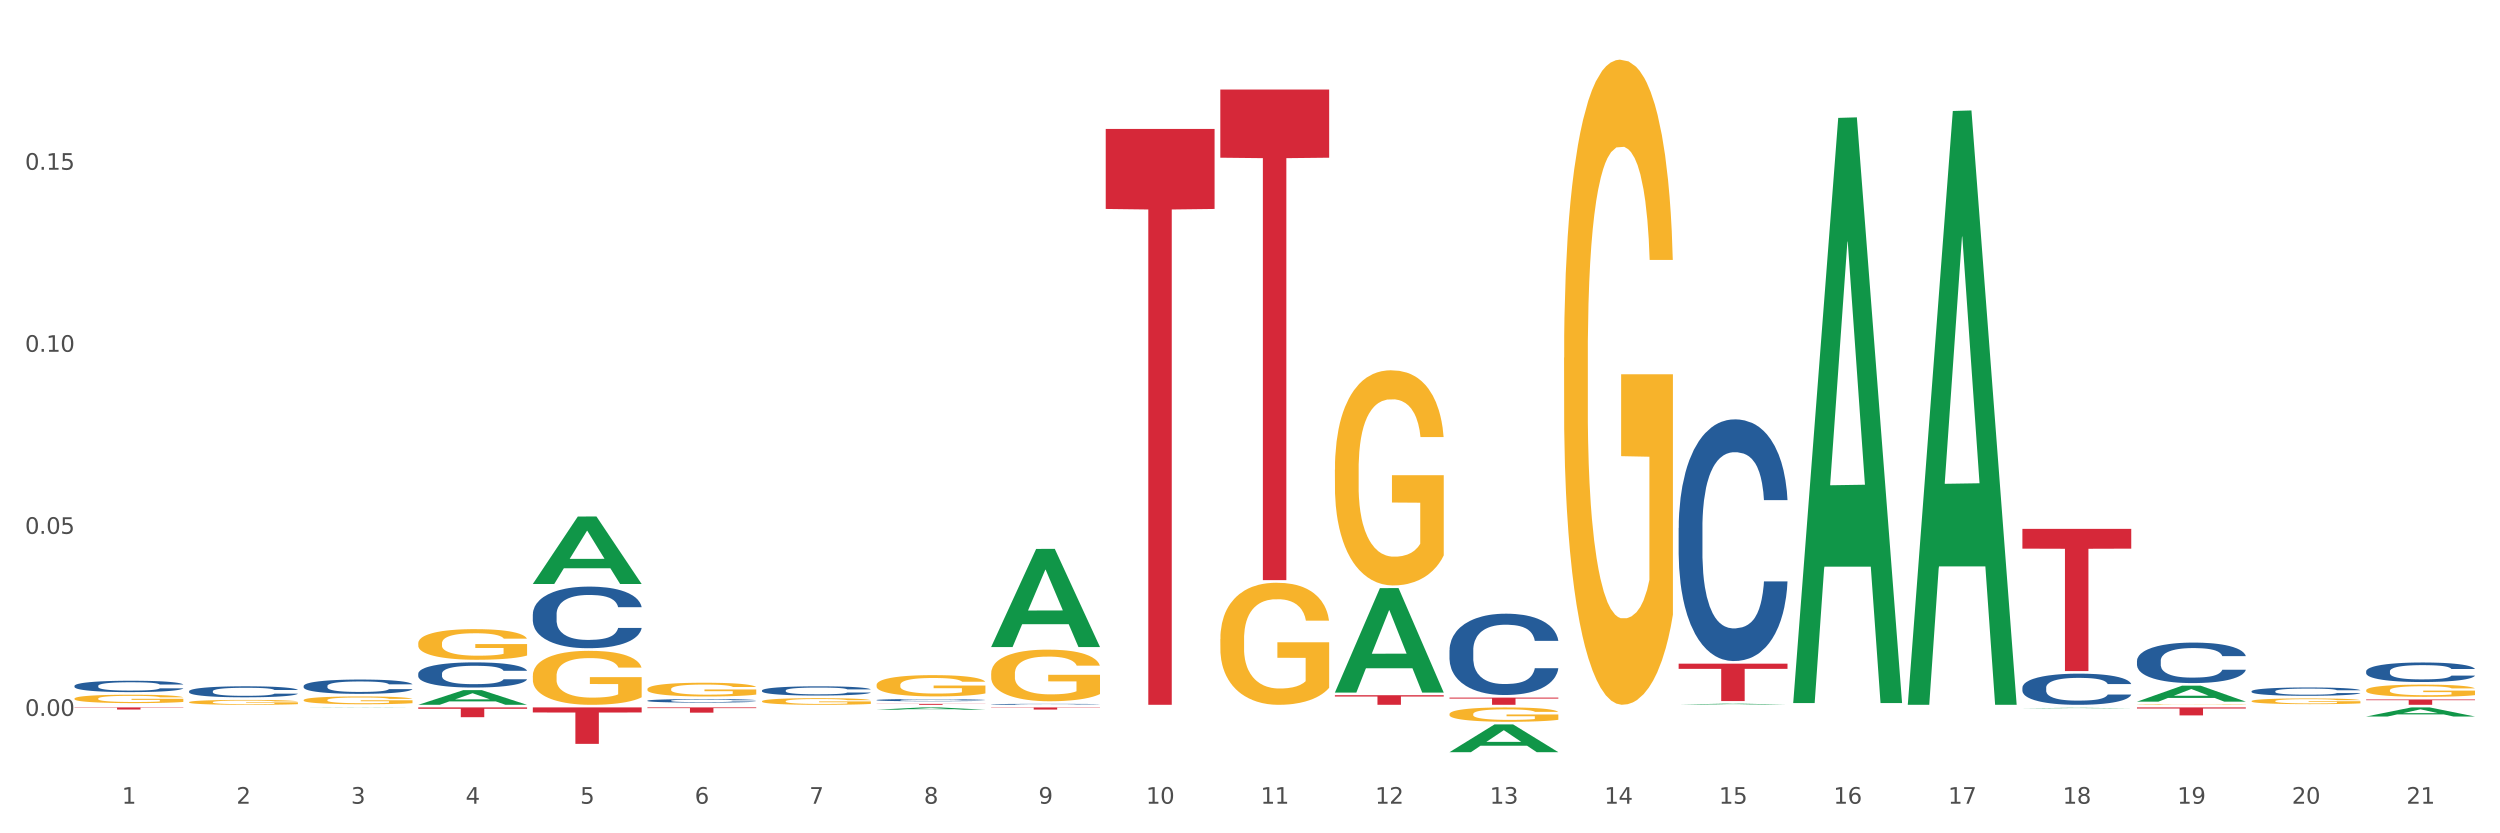 <?xml version="1.0" encoding="utf-8" standalone="no"?>
<!DOCTYPE svg PUBLIC "-//W3C//DTD SVG 1.1//EN"
  "http://www.w3.org/Graphics/SVG/1.1/DTD/svg11.dtd">
<svg xmlns:xlink="http://www.w3.org/1999/xlink" width="1080pt" height="360pt" viewBox="0 0 1080 360" xmlns="http://www.w3.org/2000/svg" version="1.1">
 <rect x="0" y="0" width="1080" height="360" fill="#333333" stroke="none"/>
 <defs>
  <style type="text/css">*{stroke-linejoin: round; stroke-linecap: butt}</style>
 </defs>
 <g id="figure_1">
  <g id="patch_1">
   <path d="M 0 360 
L 1080 360 
L 1080 0 
L 0 0 
z
" style="fill: #ffffff; stroke: #ffffff; stroke-linejoin: miter"/>
  </g>
  <g id="axes_1">
   <g id="matplotlib.axis_1">
    <g id="xtick_1">
     <g id="text_1">
      <!-- 1 -->
      <g style="fill: #4d4d4d" transform="translate(52.633 347.204) scale(0.096 -0.096)">
       <defs>
        <path id="DejaVuSans-31" d="M 794 531 
L 1825 531 
L 1825 4091 
L 703 3866 
L 703 4441 
L 1819 4666 
L 2450 4666 
L 2450 531 
L 3481 531 
L 3481 0 
L 794 0 
L 794 531 
z
" transform="scale(0.016)"/>
       </defs>
       <use xlink:href="#DejaVuSans-31"/>
      </g>
     </g>
    </g>
    <g id="xtick_2">
     <g id="text_2">
      <!-- 2 -->
      <g style="fill: #4d4d4d" transform="translate(102.133 347.204) scale(0.096 -0.096)">
       <defs>
        <path id="DejaVuSans-32" d="M 1228 531 
L 3431 531 
L 3431 0 
L 469 0 
L 469 531 
Q 828 903 1448 1529 
Q 2069 2156 2228 2338 
Q 2531 2678 2651 2914 
Q 2772 3150 2772 3378 
Q 2772 3750 2511 3984 
Q 2250 4219 1831 4219 
Q 1534 4219 1204 4116 
Q 875 4013 500 3803 
L 500 4441 
Q 881 4594 1212 4672 
Q 1544 4750 1819 4750 
Q 2544 4750 2975 4387 
Q 3406 4025 3406 3419 
Q 3406 3131 3298 2873 
Q 3191 2616 2906 2266 
Q 2828 2175 2409 1742 
Q 1991 1309 1228 531 
z
" transform="scale(0.016)"/>
       </defs>
       <use xlink:href="#DejaVuSans-32"/>
      </g>
     </g>
    </g>
    <g id="xtick_3">
     <g id="text_3">
      <!-- 3 -->
      <g style="fill: #4d4d4d" transform="translate(151.633 347.204) scale(0.096 -0.096)">
       <defs>
        <path id="DejaVuSans-33" d="M 2597 2516 
Q 3050 2419 3304 2112 
Q 3559 1806 3559 1356 
Q 3559 666 3084 287 
Q 2609 -91 1734 -91 
Q 1441 -91 1130 -33 
Q 819 25 488 141 
L 488 750 
Q 750 597 1062 519 
Q 1375 441 1716 441 
Q 2309 441 2620 675 
Q 2931 909 2931 1356 
Q 2931 1769 2642 2001 
Q 2353 2234 1838 2234 
L 1294 2234 
L 1294 2753 
L 1863 2753 
Q 2328 2753 2575 2939 
Q 2822 3125 2822 3475 
Q 2822 3834 2567 4026 
Q 2313 4219 1838 4219 
Q 1578 4219 1281 4162 
Q 984 4106 628 3988 
L 628 4550 
Q 988 4650 1302 4700 
Q 1616 4750 1894 4750 
Q 2613 4750 3031 4423 
Q 3450 4097 3450 3541 
Q 3450 3153 3228 2886 
Q 3006 2619 2597 2516 
z
" transform="scale(0.016)"/>
       </defs>
       <use xlink:href="#DejaVuSans-33"/>
      </g>
     </g>
    </g>
    <g id="xtick_4">
     <g id="text_4">
      <!-- 4 -->
      <g style="fill: #4d4d4d" transform="translate(201.133 347.204) scale(0.096 -0.096)">
       <defs>
        <path id="DejaVuSans-34" d="M 2419 4116 
L 825 1625 
L 2419 1625 
L 2419 4116 
z
M 2253 4666 
L 3047 4666 
L 3047 1625 
L 3713 1625 
L 3713 1100 
L 3047 1100 
L 3047 0 
L 2419 0 
L 2419 1100 
L 313 1100 
L 313 1709 
L 2253 4666 
z
" transform="scale(0.016)"/>
       </defs>
       <use xlink:href="#DejaVuSans-34"/>
      </g>
     </g>
    </g>
    <g id="xtick_5">
     <g id="text_5">
      <!-- 5 -->
      <g style="fill: #4d4d4d" transform="translate(250.633 347.204) scale(0.096 -0.096)">
       <defs>
        <path id="DejaVuSans-35" d="M 691 4666 
L 3169 4666 
L 3169 4134 
L 1269 4134 
L 1269 2991 
Q 1406 3038 1543 3061 
Q 1681 3084 1819 3084 
Q 2600 3084 3056 2656 
Q 3513 2228 3513 1497 
Q 3513 744 3044 326 
Q 2575 -91 1722 -91 
Q 1428 -91 1123 -41 
Q 819 9 494 109 
L 494 744 
Q 775 591 1075 516 
Q 1375 441 1709 441 
Q 2250 441 2565 725 
Q 2881 1009 2881 1497 
Q 2881 1984 2565 2268 
Q 2250 2553 1709 2553 
Q 1456 2553 1204 2497 
Q 953 2441 691 2322 
L 691 4666 
z
" transform="scale(0.016)"/>
       </defs>
       <use xlink:href="#DejaVuSans-35"/>
      </g>
     </g>
    </g>
    <g id="xtick_6">
     <g id="text_6">
      <!-- 6 -->
      <g style="fill: #4d4d4d" transform="translate(300.134 347.204) scale(0.096 -0.096)">
       <defs>
        <path id="DejaVuSans-36" d="M 2113 2584 
Q 1688 2584 1439 2293 
Q 1191 2003 1191 1497 
Q 1191 994 1439 701 
Q 1688 409 2113 409 
Q 2538 409 2786 701 
Q 3034 994 3034 1497 
Q 3034 2003 2786 2293 
Q 2538 2584 2113 2584 
z
M 3366 4563 
L 3366 3988 
Q 3128 4100 2886 4159 
Q 2644 4219 2406 4219 
Q 1781 4219 1451 3797 
Q 1122 3375 1075 2522 
Q 1259 2794 1537 2939 
Q 1816 3084 2150 3084 
Q 2853 3084 3261 2657 
Q 3669 2231 3669 1497 
Q 3669 778 3244 343 
Q 2819 -91 2113 -91 
Q 1303 -91 875 529 
Q 447 1150 447 2328 
Q 447 3434 972 4092 
Q 1497 4750 2381 4750 
Q 2619 4750 2861 4703 
Q 3103 4656 3366 4563 
z
" transform="scale(0.016)"/>
       </defs>
       <use xlink:href="#DejaVuSans-36"/>
      </g>
     </g>
    </g>
    <g id="xtick_7">
     <g id="text_7">
      <!-- 7 -->
      <g style="fill: #4d4d4d" transform="translate(349.634 347.204) scale(0.096 -0.096)">
       <defs>
        <path id="DejaVuSans-37" d="M 525 4666 
L 3525 4666 
L 3525 4397 
L 1831 0 
L 1172 0 
L 2766 4134 
L 525 4134 
L 525 4666 
z
" transform="scale(0.016)"/>
       </defs>
       <use xlink:href="#DejaVuSans-37"/>
      </g>
     </g>
    </g>
    <g id="xtick_8">
     <g id="text_8">
      <!-- 8 -->
      <g style="fill: #4d4d4d" transform="translate(399.134 347.204) scale(0.096 -0.096)">
       <defs>
        <path id="DejaVuSans-38" d="M 2034 2216 
Q 1584 2216 1326 1975 
Q 1069 1734 1069 1313 
Q 1069 891 1326 650 
Q 1584 409 2034 409 
Q 2484 409 2743 651 
Q 3003 894 3003 1313 
Q 3003 1734 2745 1975 
Q 2488 2216 2034 2216 
z
M 1403 2484 
Q 997 2584 770 2862 
Q 544 3141 544 3541 
Q 544 4100 942 4425 
Q 1341 4750 2034 4750 
Q 2731 4750 3128 4425 
Q 3525 4100 3525 3541 
Q 3525 3141 3298 2862 
Q 3072 2584 2669 2484 
Q 3125 2378 3379 2068 
Q 3634 1759 3634 1313 
Q 3634 634 3220 271 
Q 2806 -91 2034 -91 
Q 1263 -91 848 271 
Q 434 634 434 1313 
Q 434 1759 690 2068 
Q 947 2378 1403 2484 
z
M 1172 3481 
Q 1172 3119 1398 2916 
Q 1625 2713 2034 2713 
Q 2441 2713 2670 2916 
Q 2900 3119 2900 3481 
Q 2900 3844 2670 4047 
Q 2441 4250 2034 4250 
Q 1625 4250 1398 4047 
Q 1172 3844 1172 3481 
z
" transform="scale(0.016)"/>
       </defs>
       <use xlink:href="#DejaVuSans-38"/>
      </g>
     </g>
    </g>
    <g id="xtick_9">
     <g id="text_9">
      <!-- 9 -->
      <g style="fill: #4d4d4d" transform="translate(448.634 347.204) scale(0.096 -0.096)">
       <defs>
        <path id="DejaVuSans-39" d="M 703 97 
L 703 672 
Q 941 559 1184 500 
Q 1428 441 1663 441 
Q 2288 441 2617 861 
Q 2947 1281 2994 2138 
Q 2813 1869 2534 1725 
Q 2256 1581 1919 1581 
Q 1219 1581 811 2004 
Q 403 2428 403 3163 
Q 403 3881 828 4315 
Q 1253 4750 1959 4750 
Q 2769 4750 3195 4129 
Q 3622 3509 3622 2328 
Q 3622 1225 3098 567 
Q 2575 -91 1691 -91 
Q 1453 -91 1209 -44 
Q 966 3 703 97 
z
M 1959 2075 
Q 2384 2075 2632 2365 
Q 2881 2656 2881 3163 
Q 2881 3666 2632 3958 
Q 2384 4250 1959 4250 
Q 1534 4250 1286 3958 
Q 1038 3666 1038 3163 
Q 1038 2656 1286 2365 
Q 1534 2075 1959 2075 
z
" transform="scale(0.016)"/>
       </defs>
       <use xlink:href="#DejaVuSans-39"/>
      </g>
     </g>
    </g>
    <g id="xtick_10">
     <g id="text_10">
      <!-- 10 -->
      <g style="fill: #4d4d4d" transform="translate(495.079 347.204) scale(0.096 -0.096)">
       <defs>
        <path id="DejaVuSans-30" d="M 2034 4250 
Q 1547 4250 1301 3770 
Q 1056 3291 1056 2328 
Q 1056 1369 1301 889 
Q 1547 409 2034 409 
Q 2525 409 2770 889 
Q 3016 1369 3016 2328 
Q 3016 3291 2770 3770 
Q 2525 4250 2034 4250 
z
M 2034 4750 
Q 2819 4750 3233 4129 
Q 3647 3509 3647 2328 
Q 3647 1150 3233 529 
Q 2819 -91 2034 -91 
Q 1250 -91 836 529 
Q 422 1150 422 2328 
Q 422 3509 836 4129 
Q 1250 4750 2034 4750 
z
" transform="scale(0.016)"/>
       </defs>
       <use xlink:href="#DejaVuSans-31"/>
       <use xlink:href="#DejaVuSans-30" transform="translate(63.623 0)"/>
      </g>
     </g>
    </g>
    <g id="xtick_11">
     <g id="text_11">
      <!-- 11 -->
      <g style="fill: #4d4d4d" transform="translate(544.58 347.204) scale(0.096 -0.096)">
       <use xlink:href="#DejaVuSans-31"/>
       <use xlink:href="#DejaVuSans-31" transform="translate(63.623 0)"/>
      </g>
     </g>
    </g>
    <g id="xtick_12">
     <g id="text_12">
      <!-- 12 -->
      <g style="fill: #4d4d4d" transform="translate(594.08 347.204) scale(0.096 -0.096)">
       <use xlink:href="#DejaVuSans-31"/>
       <use xlink:href="#DejaVuSans-32" transform="translate(63.623 0)"/>
      </g>
     </g>
    </g>
    <g id="xtick_13">
     <g id="text_13">
      <!-- 13 -->
      <g style="fill: #4d4d4d" transform="translate(643.58 347.204) scale(0.096 -0.096)">
       <use xlink:href="#DejaVuSans-31"/>
       <use xlink:href="#DejaVuSans-33" transform="translate(63.623 0)"/>
      </g>
     </g>
    </g>
    <g id="xtick_14">
     <g id="text_14">
      <!-- 14 -->
      <g style="fill: #4d4d4d" transform="translate(693.08 347.204) scale(0.096 -0.096)">
       <use xlink:href="#DejaVuSans-31"/>
       <use xlink:href="#DejaVuSans-34" transform="translate(63.623 0)"/>
      </g>
     </g>
    </g>
    <g id="xtick_15">
     <g id="text_15">
      <!-- 15 -->
      <g style="fill: #4d4d4d" transform="translate(742.58 347.204) scale(0.096 -0.096)">
       <use xlink:href="#DejaVuSans-31"/>
       <use xlink:href="#DejaVuSans-35" transform="translate(63.623 0)"/>
      </g>
     </g>
    </g>
    <g id="xtick_16">
     <g id="text_16">
      <!-- 16 -->
      <g style="fill: #4d4d4d" transform="translate(792.08 347.204) scale(0.096 -0.096)">
       <use xlink:href="#DejaVuSans-31"/>
       <use xlink:href="#DejaVuSans-36" transform="translate(63.623 0)"/>
      </g>
     </g>
    </g>
    <g id="xtick_17">
     <g id="text_17">
      <!-- 17 -->
      <g style="fill: #4d4d4d" transform="translate(841.58 347.204) scale(0.096 -0.096)">
       <use xlink:href="#DejaVuSans-31"/>
       <use xlink:href="#DejaVuSans-37" transform="translate(63.623 0)"/>
      </g>
     </g>
    </g>
    <g id="xtick_18">
     <g id="text_18">
      <!-- 18 -->
      <g style="fill: #4d4d4d" transform="translate(891.08 347.204) scale(0.096 -0.096)">
       <use xlink:href="#DejaVuSans-31"/>
       <use xlink:href="#DejaVuSans-38" transform="translate(63.623 0)"/>
      </g>
     </g>
    </g>
    <g id="xtick_19">
     <g id="text_19">
      <!-- 19 -->
      <g style="fill: #4d4d4d" transform="translate(940.58 347.204) scale(0.096 -0.096)">
       <use xlink:href="#DejaVuSans-31"/>
       <use xlink:href="#DejaVuSans-39" transform="translate(63.623 0)"/>
      </g>
     </g>
    </g>
    <g id="xtick_20">
     <g id="text_20">
      <!-- 20 -->
      <g style="fill: #4d4d4d" transform="translate(990.08 347.204) scale(0.096 -0.096)">
       <use xlink:href="#DejaVuSans-32"/>
       <use xlink:href="#DejaVuSans-30" transform="translate(63.623 0)"/>
      </g>
     </g>
    </g>
    <g id="xtick_21">
     <g id="text_21">
      <!-- 21 -->
      <g style="fill: #4d4d4d" transform="translate(1039.58 347.204) scale(0.096 -0.096)">
       <use xlink:href="#DejaVuSans-32"/>
       <use xlink:href="#DejaVuSans-31" transform="translate(63.623 0)"/>
      </g>
     </g>
    </g>
    <g id="xtick_22"/>
    <g id="xtick_23"/>
    <g id="xtick_24"/>
    <g id="xtick_25"/>
    <g id="xtick_26"/>
    <g id="xtick_27"/>
    <g id="xtick_28"/>
    <g id="xtick_29"/>
    <g id="xtick_30"/>
    <g id="xtick_31"/>
    <g id="xtick_32"/>
    <g id="xtick_33"/>
    <g id="xtick_34"/>
    <g id="xtick_35"/>
    <g id="xtick_36"/>
    <g id="xtick_37"/>
    <g id="xtick_38"/>
    <g id="xtick_39"/>
    <g id="xtick_40"/>
    <g id="xtick_41"/>
   </g>
   <g id="matplotlib.axis_2">
    <g id="ytick_1">
     <g id="text_22">
      <!-- 0.00 -->
      <g style="fill: #4d4d4d" transform="translate(10.8 309.255) scale(0.096 -0.096)">
       <defs>
        <path id="DejaVuSans-2e" d="M 684 794 
L 1344 794 
L 1344 0 
L 684 0 
L 684 794 
z
" transform="scale(0.016)"/>
       </defs>
       <use xlink:href="#DejaVuSans-30"/>
       <use xlink:href="#DejaVuSans-2e" transform="translate(63.623 0)"/>
       <use xlink:href="#DejaVuSans-30" transform="translate(95.41 0)"/>
       <use xlink:href="#DejaVuSans-30" transform="translate(159.033 0)"/>
      </g>
     </g>
    </g>
    <g id="ytick_2">
     <g id="text_23">
      <!-- 0.05 -->
      <g style="fill: #4d4d4d" transform="translate(10.8 230.613) scale(0.096 -0.096)">
       <use xlink:href="#DejaVuSans-30"/>
       <use xlink:href="#DejaVuSans-2e" transform="translate(63.623 0)"/>
       <use xlink:href="#DejaVuSans-30" transform="translate(95.41 0)"/>
       <use xlink:href="#DejaVuSans-35" transform="translate(159.033 0)"/>
      </g>
     </g>
    </g>
    <g id="ytick_3">
     <g id="text_24">
      <!-- 0.10 -->
      <g style="fill: #4d4d4d" transform="translate(10.8 151.972) scale(0.096 -0.096)">
       <use xlink:href="#DejaVuSans-30"/>
       <use xlink:href="#DejaVuSans-2e" transform="translate(63.623 0)"/>
       <use xlink:href="#DejaVuSans-31" transform="translate(95.41 0)"/>
       <use xlink:href="#DejaVuSans-30" transform="translate(159.033 0)"/>
      </g>
     </g>
    </g>
    <g id="ytick_4">
     <g id="text_25">
      <!-- 0.15 -->
      <g style="fill: #4d4d4d" transform="translate(10.8 73.33) scale(0.096 -0.096)">
       <use xlink:href="#DejaVuSans-30"/>
       <use xlink:href="#DejaVuSans-2e" transform="translate(63.623 0)"/>
       <use xlink:href="#DejaVuSans-31" transform="translate(95.41 0)"/>
       <use xlink:href="#DejaVuSans-35" transform="translate(159.033 0)"/>
      </g>
     </g>
    </g>
    <g id="ytick_5"/>
    <g id="ytick_6"/>
    <g id="ytick_7"/>
    <g id="ytick_8"/>
   </g>
   <g id="PolyCollection_1">
    <path d="M 477.675 55.691 
L 524.7 55.691 
L 524.7 90.265 
L 506.202 90.499 
L 506.202 304.488 
L 496.062 304.488 
L 496.062 90.499 
L 477.675 90.265 
L 477.675 55.924 
L 477.675 55.691 
z
" clip-path="url(#p3666e1fbb8)" style="fill: #d62839"/>
    <path d="M 527.175 38.67 
L 574.2 38.67 
L 574.2 68.126 
L 555.702 68.325 
L 555.702 250.629 
L 545.562 250.629 
L 545.562 68.325 
L 527.175 68.126 
L 527.175 38.869 
L 527.175 38.67 
z
" clip-path="url(#p3666e1fbb8)" style="fill: #d62839"/>
    <path d="M 32.175 305.608 
L 79.2 305.608 
L 79.2 305.736 
L 60.702 305.736 
L 60.702 306.527 
L 50.562 306.527 
L 50.562 305.736 
L 32.175 305.736 
L 32.175 305.609 
L 32.175 305.608 
z
" clip-path="url(#p3666e1fbb8)" style="fill: #d62839"/>
    <path d="M 180.675 305.608 
L 227.7 305.608 
L 227.7 306.193 
L 209.202 306.197 
L 209.202 309.82 
L 199.062 309.82 
L 199.062 306.197 
L 180.675 306.193 
L 180.675 305.612 
L 180.675 305.608 
z
" clip-path="url(#p3666e1fbb8)" style="fill: #d62839"/>
    <path d="M 428.175 305.608 
L 475.2 305.608 
L 475.2 305.736 
L 456.702 305.737 
L 456.702 306.533 
L 446.562 306.533 
L 446.562 305.737 
L 428.175 305.736 
L 428.175 305.609 
L 428.175 305.608 
z
" clip-path="url(#p3666e1fbb8)" style="fill: #d62839"/>
    <path d="M 378.675 304.071 
L 425.7 304.071 
L 425.7 304.129 
L 407.202 304.13 
L 407.202 304.488 
L 397.062 304.488 
L 397.062 304.13 
L 378.675 304.129 
L 378.675 304.072 
L 378.675 304.071 
z
" clip-path="url(#p3666e1fbb8)" style="fill: #d62839"/>
    <path d="M 230.175 305.608 
L 277.2 305.608 
L 277.2 307.795 
L 258.702 307.81 
L 258.702 321.347 
L 248.562 321.347 
L 248.562 307.81 
L 230.175 307.795 
L 230.175 305.623 
L 230.175 305.608 
z
" clip-path="url(#p3666e1fbb8)" style="fill: #d62839"/>
    <path d="M 279.675 305.608 
L 326.7 305.608 
L 326.7 305.923 
L 308.202 305.925 
L 308.202 307.878 
L 298.062 307.878 
L 298.062 305.925 
L 279.675 305.923 
L 279.675 305.61 
L 279.675 305.608 
z
" clip-path="url(#p3666e1fbb8)" style="fill: #d62839"/>
    <path d="M 230.175 252.236 
L 230.223 252.208 
L 249.615 223.14 
L 257.663 223.113 
L 277.2 252.29 
L 267.892 252.29 
L 263.674 245.496 
L 243.652 245.496 
L 243.507 245.606 
L 239.435 252.29 
L 230.175 252.29 
L 230.175 252.236 
L 246.173 241.441 
L 261.153 241.414 
L 253.736 229.332 
L 253.639 229.277 
L 253.542 229.359 
L 246.125 241.414 
L 246.173 241.441 
L 230.175 252.236 
z
" clip-path="url(#p3666e1fbb8)" style="fill: #109648"/>
    <path d="M 378.675 306.598 
L 378.723 306.597 
L 398.115 305.609 
L 406.163 305.608 
L 425.7 306.6 
L 416.392 306.6 
L 412.174 306.369 
L 392.152 306.369 
L 392.007 306.373 
L 387.935 306.6 
L 378.675 306.6 
L 378.675 306.598 
L 394.673 306.231 
L 409.653 306.23 
L 402.236 305.819 
L 402.139 305.817 
L 402.042 305.82 
L 394.625 306.23 
L 394.673 306.231 
L 378.675 306.598 
z
" clip-path="url(#p3666e1fbb8)" style="fill: #109648"/>
    <path d="M 81.675 303.343 
L 81.731 303.341 
L 81.731 303.271 
L 81.842 303.21 
L 82.397 303.064 
L 83.23 302.944 
L 83.84 302.879 
L 84.451 302.827 
L 85.173 302.774 
L 86.061 302.72 
L 87.671 302.64 
L 88.67 302.599 
L 89.892 302.557 
L 92.113 302.494 
L 93.723 302.459 
L 95.388 302.43 
L 98.109 302.395 
L 99.885 302.379 
L 101.773 302.368 
L 104.049 302.36 
L 105.77 302.358 
L 109.546 302.364 
L 112.766 302.381 
L 114.32 302.395 
L 116.319 302.418 
L 117.374 302.434 
L 119.095 302.465 
L 120.872 302.506 
L 122.093 302.541 
L 123.925 302.607 
L 125.313 302.673 
L 126.59 302.755 
L 127.256 302.811 
L 127.756 302.864 
L 128.2 302.924 
L 128.644 303.02 
L 118.651 303.02 
L 118.262 302.951 
L 117.652 302.887 
L 116.763 302.825 
L 115.986 302.786 
L 114.654 302.737 
L 113.432 302.706 
L 112.155 302.683 
L 110.601 302.664 
L 109.379 302.654 
L 107.658 302.646 
L 104.271 302.648 
L 101.995 302.664 
L 100.441 302.683 
L 99.441 302.7 
L 98.553 302.72 
L 97.554 302.747 
L 96.388 302.788 
L 95.555 302.825 
L 94.722 302.872 
L 94.056 302.918 
L 93.445 302.973 
L 92.945 303.031 
L 92.557 303.092 
L 92.224 303.165 
L 91.946 303.288 
L 91.946 303.555 
L 92.057 303.615 
L 92.335 303.695 
L 92.668 303.755 
L 93.223 303.827 
L 93.723 303.876 
L 94.667 303.946 
L 95.721 304.004 
L 96.554 304.041 
L 97.387 304.072 
L 98.831 304.115 
L 100.441 304.15 
L 101.829 304.171 
L 103.716 304.191 
L 104.993 304.199 
L 106.104 304.202 
L 108.824 304.202 
L 110.767 304.197 
L 112.932 304.183 
L 114.598 304.165 
L 115.986 304.144 
L 117.541 304.109 
L 118.54 304.076 
L 118.54 303.669 
L 106.326 303.667 
L 106.326 303.397 
L 128.7 303.397 
L 128.7 304.191 
L 127.756 304.232 
L 126.701 304.269 
L 125.591 304.302 
L 123.925 304.343 
L 121.927 304.381 
L 120.15 304.409 
L 118.262 304.432 
L 116.042 304.453 
L 113.155 304.473 
L 111.378 304.481 
L 109.157 304.486 
L 106.548 304.488 
L 104.271 304.485 
L 102.051 304.475 
L 99.719 304.457 
L 97.443 304.432 
L 95.721 304.407 
L 94 304.376 
L 92.168 304.335 
L 90.725 304.296 
L 89.614 304.261 
L 88.393 304.216 
L 87.06 304.158 
L 86.061 304.105 
L 85.173 304.051 
L 84.229 303.981 
L 83.563 303.92 
L 82.896 303.844 
L 82.508 303.788 
L 82.064 303.7 
L 81.731 303.578 
L 81.675 303.343 
z
" clip-path="url(#p3666e1fbb8)" style="fill: #f7b32b"/>
    <path d="M 180.675 277.905 
L 180.731 277.893 
L 180.731 277.458 
L 180.842 277.083 
L 181.397 276.177 
L 182.23 275.427 
L 182.84 275.028 
L 183.451 274.702 
L 184.173 274.375 
L 185.061 274.037 
L 186.671 273.541 
L 187.67 273.287 
L 188.892 273.021 
L 191.113 272.634 
L 192.723 272.417 
L 194.388 272.235 
L 197.109 272.018 
L 198.885 271.921 
L 200.773 271.849 
L 203.049 271.8 
L 204.77 271.788 
L 208.546 271.824 
L 211.766 271.933 
L 213.32 272.018 
L 215.319 272.163 
L 216.374 272.26 
L 218.095 272.453 
L 219.872 272.707 
L 221.093 272.924 
L 222.925 273.336 
L 224.313 273.747 
L 225.59 274.254 
L 226.256 274.605 
L 226.756 274.931 
L 227.2 275.306 
L 227.644 275.898 
L 217.651 275.898 
L 217.262 275.475 
L 216.652 275.076 
L 215.763 274.69 
L 214.986 274.448 
L 213.654 274.146 
L 212.432 273.952 
L 211.155 273.807 
L 209.601 273.686 
L 208.379 273.626 
L 206.658 273.577 
L 203.271 273.589 
L 200.995 273.686 
L 199.441 273.807 
L 198.441 273.916 
L 197.553 274.037 
L 196.554 274.206 
L 195.388 274.46 
L 194.555 274.69 
L 193.722 274.98 
L 193.056 275.27 
L 192.445 275.608 
L 191.945 275.971 
L 191.557 276.346 
L 191.224 276.805 
L 190.946 277.567 
L 190.946 279.223 
L 191.057 279.598 
L 191.335 280.094 
L 191.668 280.468 
L 192.223 280.916 
L 192.723 281.218 
L 193.667 281.653 
L 194.721 282.016 
L 195.554 282.245 
L 196.387 282.439 
L 197.831 282.705 
L 199.441 282.922 
L 200.829 283.055 
L 202.716 283.176 
L 203.993 283.225 
L 205.104 283.249 
L 207.824 283.249 
L 209.767 283.213 
L 211.932 283.128 
L 213.598 283.019 
L 214.986 282.886 
L 216.541 282.669 
L 217.54 282.463 
L 217.54 279.936 
L 205.326 279.924 
L 205.326 278.244 
L 227.7 278.244 
L 227.7 283.176 
L 226.756 283.43 
L 225.701 283.66 
L 224.591 283.865 
L 222.925 284.119 
L 220.927 284.361 
L 219.15 284.53 
L 217.262 284.675 
L 215.042 284.808 
L 212.155 284.929 
L 210.378 284.978 
L 208.157 285.014 
L 205.548 285.026 
L 203.271 285.002 
L 201.051 284.941 
L 198.719 284.833 
L 196.443 284.675 
L 194.721 284.518 
L 193 284.325 
L 191.168 284.071 
L 189.725 283.829 
L 188.614 283.612 
L 187.393 283.333 
L 186.06 282.971 
L 185.061 282.644 
L 184.173 282.306 
L 183.229 281.871 
L 182.563 281.496 
L 181.896 281.024 
L 181.508 280.674 
L 181.064 280.13 
L 180.731 279.368 
L 180.675 277.905 
z
" clip-path="url(#p3666e1fbb8)" style="fill: #f7b32b"/>
    <path d="M 230.175 291.938 
L 230.231 291.917 
L 230.231 291.15 
L 230.342 290.489 
L 230.897 288.891 
L 231.73 287.57 
L 232.34 286.867 
L 232.951 286.292 
L 233.673 285.717 
L 234.561 285.12 
L 236.171 284.246 
L 237.17 283.799 
L 238.392 283.33 
L 240.613 282.648 
L 242.223 282.265 
L 243.888 281.945 
L 246.609 281.562 
L 248.385 281.391 
L 250.273 281.263 
L 252.549 281.178 
L 254.27 281.157 
L 258.046 281.221 
L 261.266 281.413 
L 262.82 281.562 
L 264.819 281.817 
L 265.874 281.988 
L 267.595 282.329 
L 269.372 282.776 
L 270.593 283.16 
L 272.425 283.884 
L 273.813 284.609 
L 275.09 285.504 
L 275.756 286.121 
L 276.256 286.697 
L 276.7 287.357 
L 277.144 288.401 
L 267.151 288.401 
L 266.762 287.656 
L 266.152 286.952 
L 265.263 286.271 
L 264.486 285.844 
L 263.154 285.312 
L 261.932 284.971 
L 260.655 284.715 
L 259.101 284.502 
L 257.879 284.396 
L 256.158 284.31 
L 252.771 284.332 
L 250.495 284.502 
L 248.941 284.715 
L 247.941 284.907 
L 247.053 285.12 
L 246.054 285.418 
L 244.888 285.866 
L 244.055 286.271 
L 243.222 286.782 
L 242.556 287.293 
L 241.945 287.89 
L 241.445 288.529 
L 241.057 289.19 
L 240.724 289.999 
L 240.446 291.342 
L 240.446 294.261 
L 240.557 294.921 
L 240.835 295.795 
L 241.168 296.456 
L 241.723 297.244 
L 242.223 297.777 
L 243.167 298.544 
L 244.221 299.183 
L 245.054 299.588 
L 245.887 299.929 
L 247.331 300.397 
L 248.941 300.781 
L 250.329 301.015 
L 252.216 301.228 
L 253.493 301.314 
L 254.604 301.356 
L 257.324 301.356 
L 259.267 301.292 
L 261.432 301.143 
L 263.098 300.951 
L 264.486 300.717 
L 266.041 300.333 
L 267.04 299.971 
L 267.04 295.518 
L 254.826 295.497 
L 254.826 292.535 
L 277.2 292.535 
L 277.2 301.228 
L 276.256 301.676 
L 275.201 302.081 
L 274.091 302.443 
L 272.425 302.89 
L 270.427 303.317 
L 268.65 303.615 
L 266.762 303.871 
L 264.542 304.105 
L 261.655 304.318 
L 259.878 304.403 
L 257.657 304.467 
L 255.048 304.488 
L 252.771 304.446 
L 250.551 304.339 
L 248.219 304.147 
L 245.943 303.871 
L 244.221 303.594 
L 242.5 303.253 
L 240.668 302.805 
L 239.225 302.379 
L 238.114 301.995 
L 236.893 301.505 
L 235.56 300.866 
L 234.561 300.291 
L 233.673 299.694 
L 232.729 298.927 
L 232.063 298.267 
L 231.396 297.436 
L 231.008 296.818 
L 230.564 295.859 
L 230.231 294.517 
L 230.175 291.938 
z
" clip-path="url(#p3666e1fbb8)" style="fill: #f7b32b"/>
    <path d="M 378.675 295.904 
L 378.731 295.896 
L 378.731 295.594 
L 378.842 295.333 
L 379.397 294.704 
L 380.23 294.184 
L 380.84 293.907 
L 381.451 293.68 
L 382.173 293.453 
L 383.061 293.218 
L 384.671 292.874 
L 385.67 292.698 
L 386.892 292.513 
L 389.113 292.245 
L 390.723 292.094 
L 392.388 291.968 
L 395.109 291.817 
L 396.885 291.75 
L 398.773 291.699 
L 401.049 291.666 
L 402.77 291.657 
L 406.546 291.682 
L 409.766 291.758 
L 411.32 291.817 
L 413.319 291.917 
L 414.374 291.985 
L 416.095 292.119 
L 417.872 292.295 
L 419.093 292.446 
L 420.925 292.732 
L 422.313 293.017 
L 423.59 293.369 
L 424.256 293.613 
L 424.756 293.839 
L 425.2 294.1 
L 425.644 294.511 
L 415.651 294.511 
L 415.262 294.217 
L 414.652 293.94 
L 413.763 293.672 
L 412.986 293.504 
L 411.654 293.294 
L 410.432 293.16 
L 409.155 293.059 
L 407.601 292.975 
L 406.379 292.933 
L 404.658 292.899 
L 401.271 292.908 
L 398.995 292.975 
L 397.441 293.059 
L 396.441 293.134 
L 395.553 293.218 
L 394.554 293.336 
L 393.388 293.512 
L 392.555 293.672 
L 391.722 293.873 
L 391.056 294.075 
L 390.445 294.31 
L 389.945 294.561 
L 389.557 294.821 
L 389.224 295.14 
L 388.946 295.669 
L 388.946 296.819 
L 389.057 297.079 
L 389.335 297.423 
L 389.668 297.683 
L 390.223 297.994 
L 390.723 298.204 
L 391.667 298.506 
L 392.721 298.758 
L 393.554 298.917 
L 394.387 299.052 
L 395.831 299.236 
L 397.441 299.387 
L 398.829 299.48 
L 400.716 299.564 
L 401.993 299.597 
L 403.104 299.614 
L 405.824 299.614 
L 407.767 299.589 
L 409.932 299.53 
L 411.598 299.454 
L 412.986 299.362 
L 414.541 299.211 
L 415.54 299.068 
L 415.54 297.314 
L 403.326 297.306 
L 403.326 296.139 
L 425.7 296.139 
L 425.7 299.564 
L 424.756 299.74 
L 423.701 299.899 
L 422.591 300.042 
L 420.925 300.218 
L 418.927 300.386 
L 417.15 300.504 
L 415.262 300.604 
L 413.042 300.697 
L 410.155 300.781 
L 408.378 300.814 
L 406.157 300.839 
L 403.548 300.848 
L 401.271 300.831 
L 399.051 300.789 
L 396.719 300.713 
L 394.443 300.604 
L 392.721 300.495 
L 391 300.361 
L 389.168 300.185 
L 387.725 300.017 
L 386.614 299.866 
L 385.393 299.673 
L 384.06 299.421 
L 383.061 299.194 
L 382.173 298.959 
L 381.229 298.657 
L 380.563 298.397 
L 379.896 298.07 
L 379.508 297.826 
L 379.064 297.448 
L 378.731 296.92 
L 378.675 295.904 
z
" clip-path="url(#p3666e1fbb8)" style="fill: #f7b32b"/>
    <path d="M 279.675 297.686 
L 279.731 297.68 
L 279.731 297.485 
L 279.842 297.317 
L 280.397 296.909 
L 281.23 296.573 
L 281.84 296.393 
L 282.451 296.247 
L 283.173 296.1 
L 284.061 295.948 
L 285.671 295.725 
L 286.67 295.611 
L 287.892 295.492 
L 290.113 295.318 
L 291.723 295.22 
L 293.388 295.139 
L 296.109 295.041 
L 297.885 294.998 
L 299.773 294.965 
L 302.049 294.943 
L 303.77 294.938 
L 307.546 294.954 
L 310.766 295.003 
L 312.32 295.041 
L 314.319 295.106 
L 315.374 295.15 
L 317.095 295.237 
L 318.872 295.351 
L 320.093 295.448 
L 321.925 295.633 
L 323.313 295.818 
L 324.59 296.046 
L 325.256 296.203 
L 325.756 296.35 
L 326.2 296.518 
L 326.644 296.784 
L 316.651 296.784 
L 316.262 296.594 
L 315.652 296.415 
L 314.763 296.241 
L 313.986 296.133 
L 312.654 295.997 
L 311.432 295.91 
L 310.155 295.845 
L 308.601 295.791 
L 307.379 295.763 
L 305.658 295.742 
L 302.271 295.747 
L 299.995 295.791 
L 298.441 295.845 
L 297.441 295.894 
L 296.553 295.948 
L 295.554 296.024 
L 294.388 296.138 
L 293.555 296.241 
L 292.722 296.372 
L 292.056 296.502 
L 291.445 296.654 
L 290.945 296.817 
L 290.557 296.985 
L 290.224 297.192 
L 289.946 297.534 
L 289.946 298.278 
L 290.057 298.446 
L 290.335 298.669 
L 290.668 298.837 
L 291.223 299.038 
L 291.723 299.174 
L 292.667 299.369 
L 293.721 299.532 
L 294.554 299.635 
L 295.387 299.722 
L 296.831 299.842 
L 298.441 299.94 
L 299.829 299.999 
L 301.716 300.054 
L 302.993 300.075 
L 304.104 300.086 
L 306.824 300.086 
L 308.767 300.07 
L 310.932 300.032 
L 312.598 299.983 
L 313.986 299.923 
L 315.541 299.825 
L 316.54 299.733 
L 316.54 298.598 
L 304.326 298.593 
L 304.326 297.838 
L 326.7 297.838 
L 326.7 300.054 
L 325.756 300.168 
L 324.701 300.271 
L 323.591 300.363 
L 321.925 300.477 
L 319.927 300.586 
L 318.15 300.662 
L 316.262 300.727 
L 314.042 300.787 
L 311.155 300.841 
L 309.378 300.863 
L 307.157 300.879 
L 304.548 300.884 
L 302.271 300.874 
L 300.051 300.846 
L 297.719 300.798 
L 295.443 300.727 
L 293.721 300.656 
L 292 300.569 
L 290.168 300.455 
L 288.725 300.347 
L 287.614 300.249 
L 286.393 300.124 
L 285.06 299.961 
L 284.061 299.815 
L 283.173 299.663 
L 282.229 299.467 
L 281.563 299.299 
L 280.896 299.087 
L 280.508 298.929 
L 280.064 298.685 
L 279.731 298.343 
L 279.675 297.686 
z
" clip-path="url(#p3666e1fbb8)" style="fill: #f7b32b"/>
    <path d="M 329.175 302.935 
L 329.231 302.933 
L 329.231 302.838 
L 329.342 302.756 
L 329.897 302.558 
L 330.73 302.395 
L 331.34 302.308 
L 331.951 302.237 
L 332.673 302.165 
L 333.561 302.092 
L 335.171 301.983 
L 336.17 301.928 
L 337.392 301.87 
L 339.613 301.786 
L 341.223 301.738 
L 342.888 301.699 
L 345.609 301.651 
L 347.385 301.63 
L 349.273 301.614 
L 351.549 301.604 
L 353.27 301.601 
L 357.046 301.609 
L 360.266 301.633 
L 361.82 301.651 
L 363.819 301.683 
L 364.874 301.704 
L 366.595 301.746 
L 368.372 301.801 
L 369.593 301.849 
L 371.425 301.939 
L 372.813 302.028 
L 374.09 302.139 
L 374.756 302.215 
L 375.256 302.287 
L 375.7 302.368 
L 376.144 302.498 
L 366.151 302.498 
L 365.762 302.405 
L 365.152 302.318 
L 364.263 302.234 
L 363.486 302.181 
L 362.154 302.115 
L 360.932 302.073 
L 359.655 302.041 
L 358.101 302.015 
L 356.879 302.002 
L 355.158 301.991 
L 351.771 301.994 
L 349.495 302.015 
L 347.941 302.041 
L 346.941 302.065 
L 346.053 302.092 
L 345.054 302.128 
L 343.888 302.184 
L 343.055 302.234 
L 342.222 302.297 
L 341.556 302.36 
L 340.945 302.434 
L 340.445 302.513 
L 340.057 302.595 
L 339.724 302.695 
L 339.446 302.861 
L 339.446 303.223 
L 339.557 303.304 
L 339.835 303.413 
L 340.168 303.494 
L 340.723 303.592 
L 341.223 303.658 
L 342.167 303.753 
L 343.221 303.832 
L 344.054 303.882 
L 344.887 303.924 
L 346.331 303.982 
L 347.941 304.03 
L 349.329 304.059 
L 351.216 304.085 
L 352.493 304.096 
L 353.604 304.101 
L 356.324 304.101 
L 358.267 304.093 
L 360.432 304.074 
L 362.098 304.051 
L 363.486 304.022 
L 365.041 303.974 
L 366.04 303.929 
L 366.04 303.378 
L 353.826 303.376 
L 353.826 303.009 
L 376.2 303.009 
L 376.2 304.085 
L 375.256 304.14 
L 374.201 304.19 
L 373.091 304.235 
L 371.425 304.291 
L 369.427 304.343 
L 367.65 304.38 
L 365.762 304.412 
L 363.542 304.441 
L 360.655 304.467 
L 358.878 304.478 
L 356.657 304.486 
L 354.048 304.488 
L 351.771 304.483 
L 349.551 304.47 
L 347.219 304.446 
L 344.943 304.412 
L 343.221 304.378 
L 341.5 304.335 
L 339.668 304.28 
L 338.225 304.227 
L 337.114 304.18 
L 335.893 304.119 
L 334.56 304.04 
L 333.561 303.969 
L 332.673 303.895 
L 331.729 303.8 
L 331.063 303.718 
L 330.396 303.616 
L 330.008 303.539 
L 329.564 303.42 
L 329.231 303.254 
L 329.175 302.935 
z
" clip-path="url(#p3666e1fbb8)" style="fill: #f7b32b"/>
    <path d="M 873.675 305.991 
L 873.723 305.991 
L 893.115 305.78 
L 901.163 305.779 
L 920.7 305.992 
L 911.392 305.992 
L 907.174 305.942 
L 887.152 305.942 
L 887.007 305.943 
L 882.935 305.992 
L 873.675 305.992 
L 873.675 305.991 
L 889.673 305.913 
L 904.653 305.913 
L 897.236 305.825 
L 897.139 305.824 
L 897.042 305.825 
L 889.625 305.913 
L 889.673 305.913 
L 873.675 305.991 
z
" clip-path="url(#p3666e1fbb8)" style="fill: #109648"/>
    <path d="M 576.675 202.913 
L 576.731 202.828 
L 576.731 199.772 
L 576.842 197.14 
L 577.397 190.773 
L 578.23 185.509 
L 578.84 182.708 
L 579.451 180.415 
L 580.173 178.123 
L 581.061 175.746 
L 582.671 172.265 
L 583.67 170.482 
L 584.892 168.615 
L 587.113 165.898 
L 588.723 164.37 
L 590.388 163.096 
L 593.109 161.568 
L 594.885 160.889 
L 596.773 160.38 
L 599.049 160.04 
L 600.77 159.955 
L 604.546 160.21 
L 607.766 160.974 
L 609.32 161.568 
L 611.319 162.587 
L 612.374 163.266 
L 614.095 164.624 
L 615.872 166.407 
L 617.093 167.935 
L 618.925 170.822 
L 620.313 173.708 
L 621.59 177.274 
L 622.256 179.736 
L 622.756 182.028 
L 623.2 184.66 
L 623.644 188.82 
L 613.651 188.82 
L 613.262 185.849 
L 612.652 183.047 
L 611.763 180.33 
L 610.986 178.632 
L 609.654 176.51 
L 608.432 175.152 
L 607.155 174.133 
L 605.601 173.284 
L 604.379 172.859 
L 602.658 172.52 
L 599.271 172.605 
L 596.995 173.284 
L 595.441 174.133 
L 594.441 174.897 
L 593.553 175.746 
L 592.554 176.935 
L 591.388 178.717 
L 590.555 180.33 
L 589.722 182.368 
L 589.056 184.405 
L 588.445 186.783 
L 587.945 189.329 
L 587.557 191.961 
L 587.224 195.187 
L 586.946 200.536 
L 586.946 212.167 
L 587.057 214.799 
L 587.335 218.279 
L 587.668 220.911 
L 588.223 224.052 
L 588.723 226.175 
L 589.667 229.231 
L 590.721 231.778 
L 591.554 233.391 
L 592.387 234.749 
L 593.831 236.617 
L 595.441 238.145 
L 596.829 239.079 
L 598.716 239.928 
L 599.993 240.268 
L 601.104 240.438 
L 603.824 240.438 
L 605.767 240.183 
L 607.932 239.589 
L 609.598 238.824 
L 610.986 237.891 
L 612.541 236.362 
L 613.54 234.919 
L 613.54 217.176 
L 601.326 217.091 
L 601.326 205.29 
L 623.7 205.29 
L 623.7 239.928 
L 622.756 241.711 
L 621.701 243.324 
L 620.591 244.767 
L 618.925 246.55 
L 616.927 248.248 
L 615.15 249.437 
L 613.262 250.455 
L 611.042 251.389 
L 608.155 252.238 
L 606.378 252.578 
L 604.157 252.833 
L 601.548 252.917 
L 599.271 252.748 
L 597.051 252.323 
L 594.719 251.559 
L 592.443 250.455 
L 590.721 249.352 
L 589 247.993 
L 587.168 246.211 
L 585.725 244.513 
L 584.614 242.984 
L 583.393 241.032 
L 582.06 238.485 
L 581.061 236.193 
L 580.173 233.816 
L 579.229 230.759 
L 578.563 228.127 
L 577.896 224.816 
L 577.508 222.354 
L 577.064 218.534 
L 576.731 213.186 
L 576.675 202.913 
z
" clip-path="url(#p3666e1fbb8)" style="fill: #f7b32b"/>
    <path d="M 626.175 308.479 
L 626.231 308.473 
L 626.231 308.269 
L 626.342 308.093 
L 626.897 307.667 
L 627.73 307.315 
L 628.34 307.128 
L 628.951 306.975 
L 629.673 306.822 
L 630.561 306.663 
L 632.171 306.43 
L 633.17 306.311 
L 634.392 306.186 
L 636.613 306.005 
L 638.223 305.903 
L 639.888 305.818 
L 642.609 305.716 
L 644.385 305.67 
L 646.273 305.636 
L 648.549 305.613 
L 650.27 305.608 
L 654.046 305.625 
L 657.266 305.676 
L 658.82 305.716 
L 660.819 305.784 
L 661.874 305.829 
L 663.595 305.92 
L 665.372 306.039 
L 666.593 306.141 
L 668.425 306.334 
L 669.813 306.527 
L 671.09 306.765 
L 671.756 306.93 
L 672.256 307.083 
L 672.7 307.259 
L 673.144 307.537 
L 663.151 307.537 
L 662.762 307.338 
L 662.152 307.151 
L 661.263 306.969 
L 660.486 306.856 
L 659.154 306.714 
L 657.932 306.623 
L 656.655 306.555 
L 655.101 306.499 
L 653.879 306.47 
L 652.158 306.447 
L 648.771 306.453 
L 646.495 306.499 
L 644.941 306.555 
L 643.941 306.606 
L 643.053 306.663 
L 642.054 306.742 
L 640.888 306.862 
L 640.055 306.969 
L 639.222 307.106 
L 638.556 307.242 
L 637.945 307.401 
L 637.445 307.571 
L 637.057 307.747 
L 636.724 307.962 
L 636.446 308.32 
L 636.446 309.097 
L 636.557 309.273 
L 636.835 309.505 
L 637.168 309.681 
L 637.723 309.891 
L 638.223 310.033 
L 639.167 310.237 
L 640.221 310.407 
L 641.054 310.515 
L 641.887 310.606 
L 643.331 310.731 
L 644.941 310.833 
L 646.329 310.895 
L 648.216 310.952 
L 649.493 310.975 
L 650.604 310.986 
L 653.324 310.986 
L 655.267 310.969 
L 657.432 310.929 
L 659.098 310.878 
L 660.486 310.816 
L 662.041 310.714 
L 663.04 310.617 
L 663.04 309.432 
L 650.826 309.426 
L 650.826 308.637 
L 673.2 308.637 
L 673.2 310.952 
L 672.256 311.071 
L 671.201 311.179 
L 670.091 311.276 
L 668.425 311.395 
L 666.427 311.508 
L 664.65 311.588 
L 662.762 311.656 
L 660.542 311.718 
L 657.655 311.775 
L 655.878 311.797 
L 653.657 311.814 
L 651.048 311.82 
L 648.771 311.809 
L 646.551 311.78 
L 644.219 311.729 
L 641.943 311.656 
L 640.221 311.582 
L 638.5 311.491 
L 636.668 311.372 
L 635.225 311.258 
L 634.114 311.156 
L 632.893 311.026 
L 631.56 310.856 
L 630.561 310.703 
L 629.673 310.544 
L 628.729 310.339 
L 628.063 310.164 
L 627.396 309.942 
L 627.008 309.778 
L 626.564 309.522 
L 626.231 309.165 
L 626.175 308.479 
z
" clip-path="url(#p3666e1fbb8)" style="fill: #f7b32b"/>
    <path d="M 32.175 301.792 
L 32.231 301.789 
L 32.231 301.669 
L 32.342 301.567 
L 32.897 301.318 
L 33.73 301.112 
L 34.34 301.003 
L 34.951 300.913 
L 35.673 300.824 
L 36.561 300.731 
L 38.171 300.595 
L 39.17 300.525 
L 40.392 300.452 
L 42.613 300.346 
L 44.223 300.286 
L 45.888 300.237 
L 48.609 300.177 
L 50.385 300.15 
L 52.273 300.13 
L 54.549 300.117 
L 56.27 300.114 
L 60.046 300.124 
L 63.266 300.154 
L 64.82 300.177 
L 66.819 300.217 
L 67.874 300.243 
L 69.595 300.296 
L 71.372 300.366 
L 72.593 300.426 
L 74.425 300.538 
L 75.813 300.651 
L 77.09 300.79 
L 77.756 300.887 
L 78.256 300.976 
L 78.7 301.079 
L 79.144 301.242 
L 69.151 301.242 
L 68.762 301.125 
L 68.152 301.016 
L 67.263 300.91 
L 66.486 300.844 
L 65.154 300.761 
L 63.932 300.708 
L 62.655 300.668 
L 61.101 300.635 
L 59.879 300.618 
L 58.158 300.605 
L 54.771 300.608 
L 52.495 300.635 
L 50.941 300.668 
L 49.941 300.698 
L 49.053 300.731 
L 48.054 300.777 
L 46.888 300.847 
L 46.055 300.91 
L 45.222 300.989 
L 44.556 301.069 
L 43.945 301.162 
L 43.445 301.261 
L 43.057 301.364 
L 42.724 301.49 
L 42.446 301.699 
L 42.446 302.154 
L 42.557 302.256 
L 42.835 302.392 
L 43.168 302.495 
L 43.723 302.618 
L 44.223 302.701 
L 45.167 302.82 
L 46.221 302.92 
L 47.054 302.983 
L 47.887 303.036 
L 49.331 303.109 
L 50.941 303.168 
L 52.329 303.205 
L 54.216 303.238 
L 55.493 303.251 
L 56.604 303.258 
L 59.324 303.258 
L 61.267 303.248 
L 63.432 303.225 
L 65.098 303.195 
L 66.486 303.159 
L 68.041 303.099 
L 69.04 303.042 
L 69.04 302.349 
L 56.826 302.346 
L 56.826 301.885 
L 79.2 301.885 
L 79.2 303.238 
L 78.256 303.308 
L 77.201 303.371 
L 76.091 303.427 
L 74.425 303.497 
L 72.427 303.563 
L 70.65 303.61 
L 68.762 303.649 
L 66.542 303.686 
L 63.655 303.719 
L 61.878 303.732 
L 59.657 303.742 
L 57.048 303.746 
L 54.771 303.739 
L 52.551 303.722 
L 50.219 303.692 
L 47.943 303.649 
L 46.221 303.606 
L 44.5 303.553 
L 42.668 303.484 
L 41.225 303.417 
L 40.114 303.357 
L 38.893 303.281 
L 37.56 303.182 
L 36.561 303.092 
L 35.673 302.999 
L 34.729 302.88 
L 34.063 302.777 
L 33.396 302.648 
L 33.008 302.552 
L 32.564 302.402 
L 32.231 302.193 
L 32.175 301.792 
z
" clip-path="url(#p3666e1fbb8)" style="fill: #f7b32b"/>
    <path d="M 131.175 302.424 
L 131.231 302.421 
L 131.231 302.31 
L 131.342 302.214 
L 131.897 301.983 
L 132.73 301.792 
L 133.34 301.69 
L 133.951 301.606 
L 134.673 301.523 
L 135.561 301.437 
L 137.171 301.31 
L 138.17 301.246 
L 139.392 301.178 
L 141.613 301.079 
L 143.223 301.024 
L 144.888 300.977 
L 147.609 300.922 
L 149.385 300.897 
L 151.273 300.879 
L 153.549 300.866 
L 155.27 300.863 
L 159.046 300.872 
L 162.266 300.9 
L 163.82 300.922 
L 165.819 300.959 
L 166.874 300.983 
L 168.595 301.033 
L 170.372 301.098 
L 171.593 301.153 
L 173.425 301.258 
L 174.813 301.363 
L 176.09 301.492 
L 176.756 301.582 
L 177.256 301.665 
L 177.7 301.761 
L 178.144 301.912 
L 168.151 301.912 
L 167.762 301.804 
L 167.152 301.702 
L 166.263 301.603 
L 165.486 301.542 
L 164.154 301.465 
L 162.932 301.415 
L 161.655 301.378 
L 160.101 301.347 
L 158.879 301.332 
L 157.158 301.32 
L 153.771 301.323 
L 151.495 301.347 
L 149.941 301.378 
L 148.941 301.406 
L 148.053 301.437 
L 147.054 301.48 
L 145.888 301.545 
L 145.055 301.603 
L 144.222 301.677 
L 143.556 301.751 
L 142.945 301.838 
L 142.445 301.93 
L 142.057 302.026 
L 141.724 302.143 
L 141.446 302.337 
L 141.446 302.76 
L 141.557 302.856 
L 141.835 302.982 
L 142.168 303.078 
L 142.723 303.192 
L 143.223 303.269 
L 144.167 303.38 
L 145.221 303.472 
L 146.054 303.531 
L 146.887 303.58 
L 148.331 303.648 
L 149.941 303.704 
L 151.329 303.738 
L 153.216 303.768 
L 154.493 303.781 
L 155.604 303.787 
L 158.324 303.787 
L 160.267 303.778 
L 162.432 303.756 
L 164.098 303.728 
L 165.486 303.694 
L 167.041 303.639 
L 168.04 303.586 
L 168.04 302.942 
L 155.826 302.939 
L 155.826 302.51 
L 178.2 302.51 
L 178.2 303.768 
L 177.256 303.833 
L 176.201 303.892 
L 175.091 303.944 
L 173.425 304.009 
L 171.427 304.071 
L 169.65 304.114 
L 167.762 304.151 
L 165.542 304.185 
L 162.655 304.216 
L 160.878 304.228 
L 158.657 304.237 
L 156.048 304.24 
L 153.771 304.234 
L 151.551 304.219 
L 149.219 304.191 
L 146.943 304.151 
L 145.221 304.111 
L 143.5 304.061 
L 141.668 303.997 
L 140.225 303.935 
L 139.114 303.879 
L 137.893 303.809 
L 136.56 303.716 
L 135.561 303.633 
L 134.673 303.546 
L 133.729 303.435 
L 133.063 303.34 
L 132.396 303.219 
L 132.008 303.13 
L 131.564 302.991 
L 131.231 302.797 
L 131.175 302.424 
z
" clip-path="url(#p3666e1fbb8)" style="fill: #f7b32b"/>
    <path d="M 824.175 304.002 
L 824.223 303.761 
L 843.615 47.947 
L 851.663 47.706 
L 871.2 304.484 
L 861.892 304.484 
L 857.674 244.69 
L 837.652 244.69 
L 837.507 245.654 
L 833.435 304.484 
L 824.175 304.484 
L 824.175 304.002 
L 840.173 209.006 
L 855.153 208.765 
L 847.736 102.437 
L 847.639 101.955 
L 847.542 102.678 
L 840.125 208.765 
L 840.173 209.006 
L 824.175 304.002 
z
" clip-path="url(#p3666e1fbb8)" style="fill: #109648"/>
    <path d="M 725.175 304.397 
L 725.223 304.396 
L 744.615 303.984 
L 752.663 303.984 
L 772.2 304.398 
L 762.892 304.398 
L 758.674 304.301 
L 738.652 304.301 
L 738.507 304.303 
L 734.435 304.398 
L 725.175 304.398 
L 725.175 304.397 
L 741.173 304.244 
L 756.153 304.243 
L 748.736 304.072 
L 748.639 304.071 
L 748.542 304.072 
L 741.125 304.243 
L 741.173 304.244 
L 725.175 304.397 
z
" clip-path="url(#p3666e1fbb8)" style="fill: #109648"/>
    <path d="M 774.675 303.244 
L 774.723 303.007 
L 794.115 50.928 
L 802.163 50.69 
L 821.7 303.72 
L 812.392 303.72 
L 808.174 244.798 
L 788.152 244.798 
L 788.007 245.749 
L 783.935 303.72 
L 774.675 303.72 
L 774.675 303.244 
L 790.673 209.635 
L 805.653 209.398 
L 798.236 104.622 
L 798.139 104.147 
L 798.042 104.86 
L 790.625 209.398 
L 790.673 209.635 
L 774.675 303.244 
z
" clip-path="url(#p3666e1fbb8)" style="fill: #109648"/>
    <path d="M 626.175 324.927 
L 626.223 324.916 
L 645.615 312.951 
L 653.663 312.94 
L 673.2 324.95 
L 663.892 324.95 
L 659.674 322.153 
L 639.652 322.153 
L 639.507 322.198 
L 635.435 324.95 
L 626.175 324.95 
L 626.175 324.927 
L 642.173 320.484 
L 657.153 320.473 
L 649.736 315.499 
L 649.639 315.477 
L 649.542 315.511 
L 642.125 320.473 
L 642.173 320.484 
L 626.175 324.927 
z
" clip-path="url(#p3666e1fbb8)" style="fill: #109648"/>
    <path d="M 180.675 304.476 
L 180.723 304.471 
L 200.115 298.148 
L 208.163 298.142 
L 227.7 304.488 
L 218.392 304.488 
L 214.174 303.011 
L 194.152 303.011 
L 194.007 303.034 
L 189.935 304.488 
L 180.675 304.488 
L 180.675 304.476 
L 196.673 302.129 
L 211.653 302.123 
L 204.236 299.495 
L 204.139 299.483 
L 204.042 299.501 
L 196.625 302.123 
L 196.673 302.129 
L 180.675 304.476 
z
" clip-path="url(#p3666e1fbb8)" style="fill: #109648"/>
    <path d="M 428.175 279.442 
L 428.223 279.402 
L 447.615 237.136 
L 455.663 237.096 
L 475.2 279.521 
L 465.892 279.521 
L 461.674 269.642 
L 441.652 269.642 
L 441.507 269.801 
L 437.435 279.521 
L 428.175 279.521 
L 428.175 279.442 
L 444.173 263.746 
L 459.153 263.706 
L 451.736 246.139 
L 451.639 246.059 
L 451.542 246.179 
L 444.125 263.706 
L 444.173 263.746 
L 428.175 279.442 
z
" clip-path="url(#p3666e1fbb8)" style="fill: #109648"/>
    <path d="M 576.675 299.128 
L 576.723 299.086 
L 596.115 254.079 
L 604.163 254.037 
L 623.7 299.213 
L 614.392 299.213 
L 610.174 288.693 
L 590.152 288.693 
L 590.007 288.863 
L 585.935 299.213 
L 576.675 299.213 
L 576.675 299.128 
L 592.673 282.415 
L 607.653 282.373 
L 600.236 263.666 
L 600.139 263.581 
L 600.042 263.708 
L 592.625 282.373 
L 592.673 282.415 
L 576.675 299.128 
z
" clip-path="url(#p3666e1fbb8)" style="fill: #109648"/>
    <path d="M 527.175 276.119 
L 527.231 276.071 
L 527.231 274.337 
L 527.342 272.844 
L 527.897 269.232 
L 528.73 266.246 
L 529.34 264.656 
L 529.951 263.356 
L 530.673 262.055 
L 531.561 260.707 
L 533.171 258.732 
L 534.17 257.721 
L 535.392 256.661 
L 537.613 255.12 
L 539.223 254.253 
L 540.888 253.53 
L 543.609 252.663 
L 545.385 252.278 
L 547.273 251.989 
L 549.549 251.796 
L 551.27 251.748 
L 555.046 251.893 
L 558.266 252.326 
L 559.82 252.663 
L 561.819 253.241 
L 562.874 253.627 
L 564.595 254.397 
L 566.372 255.409 
L 567.593 256.276 
L 569.425 257.913 
L 570.813 259.551 
L 572.09 261.574 
L 572.756 262.971 
L 573.256 264.271 
L 573.7 265.764 
L 574.144 268.124 
L 564.151 268.124 
L 563.762 266.438 
L 563.152 264.849 
L 562.263 263.308 
L 561.486 262.344 
L 560.154 261.14 
L 558.932 260.37 
L 557.655 259.792 
L 556.101 259.31 
L 554.879 259.069 
L 553.158 258.877 
L 549.771 258.925 
L 547.495 259.31 
L 545.941 259.792 
L 544.941 260.225 
L 544.053 260.707 
L 543.054 261.381 
L 541.888 262.393 
L 541.055 263.308 
L 540.222 264.464 
L 539.556 265.62 
L 538.945 266.968 
L 538.445 268.413 
L 538.057 269.906 
L 537.724 271.736 
L 537.446 274.771 
L 537.446 281.369 
L 537.557 282.862 
L 537.835 284.837 
L 538.168 286.33 
L 538.723 288.112 
L 539.223 289.317 
L 540.167 291.05 
L 541.221 292.495 
L 542.054 293.411 
L 542.887 294.181 
L 544.331 295.241 
L 545.941 296.108 
L 547.329 296.638 
L 549.216 297.119 
L 550.493 297.312 
L 551.604 297.408 
L 554.324 297.408 
L 556.267 297.264 
L 558.432 296.927 
L 560.098 296.493 
L 561.486 295.963 
L 563.041 295.096 
L 564.04 294.278 
L 564.04 284.211 
L 551.826 284.163 
L 551.826 277.468 
L 574.2 277.468 
L 574.2 297.119 
L 573.256 298.131 
L 572.201 299.046 
L 571.091 299.865 
L 569.425 300.876 
L 567.427 301.839 
L 565.65 302.514 
L 563.762 303.092 
L 561.542 303.621 
L 558.655 304.103 
L 556.878 304.296 
L 554.657 304.44 
L 552.048 304.488 
L 549.771 304.392 
L 547.551 304.151 
L 545.219 303.718 
L 542.943 303.092 
L 541.221 302.466 
L 539.5 301.695 
L 537.668 300.683 
L 536.225 299.72 
L 535.114 298.853 
L 533.893 297.745 
L 532.56 296.3 
L 531.561 295 
L 530.673 293.651 
L 529.729 291.917 
L 529.063 290.424 
L 528.396 288.546 
L 528.008 287.149 
L 527.564 284.982 
L 527.231 281.947 
L 527.175 276.119 
z
" clip-path="url(#p3666e1fbb8)" style="fill: #f7b32b"/>
    <path d="M 428.175 290.947 
L 428.231 290.927 
L 428.231 290.194 
L 428.342 289.562 
L 428.897 288.035 
L 429.73 286.772 
L 430.34 286.1 
L 430.951 285.55 
L 431.673 285 
L 432.561 284.429 
L 434.171 283.594 
L 435.17 283.166 
L 436.392 282.718 
L 438.613 282.066 
L 440.223 281.7 
L 441.888 281.394 
L 444.609 281.028 
L 446.385 280.865 
L 448.273 280.742 
L 450.549 280.661 
L 452.27 280.641 
L 456.046 280.702 
L 459.266 280.885 
L 460.82 281.028 
L 462.819 281.272 
L 463.874 281.435 
L 465.595 281.761 
L 467.372 282.189 
L 468.593 282.555 
L 470.425 283.248 
L 471.813 283.94 
L 473.09 284.796 
L 473.756 285.387 
L 474.256 285.937 
L 474.7 286.568 
L 475.144 287.566 
L 465.151 287.566 
L 464.762 286.853 
L 464.152 286.181 
L 463.263 285.529 
L 462.486 285.122 
L 461.154 284.613 
L 459.932 284.287 
L 458.655 284.042 
L 457.101 283.839 
L 455.879 283.737 
L 454.158 283.655 
L 450.771 283.676 
L 448.495 283.839 
L 446.941 284.042 
L 445.941 284.226 
L 445.053 284.429 
L 444.054 284.714 
L 442.888 285.142 
L 442.055 285.529 
L 441.222 286.018 
L 440.556 286.507 
L 439.945 287.077 
L 439.445 287.688 
L 439.057 288.32 
L 438.724 289.094 
L 438.446 290.377 
L 438.446 293.168 
L 438.557 293.799 
L 438.835 294.634 
L 439.168 295.266 
L 439.723 296.019 
L 440.223 296.529 
L 441.167 297.262 
L 442.221 297.873 
L 443.054 298.26 
L 443.887 298.586 
L 445.331 299.034 
L 446.941 299.401 
L 448.329 299.625 
L 450.216 299.829 
L 451.493 299.91 
L 452.604 299.951 
L 455.324 299.951 
L 457.267 299.89 
L 459.432 299.747 
L 461.098 299.564 
L 462.486 299.34 
L 464.041 298.973 
L 465.04 298.627 
L 465.04 294.37 
L 452.826 294.349 
L 452.826 291.518 
L 475.2 291.518 
L 475.2 299.829 
L 474.256 300.256 
L 473.201 300.643 
L 472.091 300.99 
L 470.425 301.417 
L 468.427 301.825 
L 466.65 302.11 
L 464.762 302.354 
L 462.542 302.578 
L 459.655 302.782 
L 457.878 302.864 
L 455.657 302.925 
L 453.048 302.945 
L 450.771 302.904 
L 448.551 302.802 
L 446.219 302.619 
L 443.943 302.354 
L 442.221 302.09 
L 440.5 301.764 
L 438.668 301.336 
L 437.225 300.928 
L 436.114 300.562 
L 434.893 300.093 
L 433.56 299.482 
L 432.561 298.932 
L 431.673 298.362 
L 430.729 297.629 
L 430.063 296.997 
L 429.396 296.203 
L 429.008 295.612 
L 428.564 294.695 
L 428.231 293.412 
L 428.175 290.947 
z
" clip-path="url(#p3666e1fbb8)" style="fill: #f7b32b"/>
    <path d="M 972.675 302.863 
L 972.731 302.861 
L 972.731 302.779 
L 972.842 302.708 
L 973.397 302.538 
L 974.23 302.397 
L 974.84 302.322 
L 975.451 302.261 
L 976.173 302.199 
L 977.061 302.136 
L 978.671 302.043 
L 979.67 301.995 
L 980.892 301.945 
L 983.113 301.872 
L 984.723 301.831 
L 986.388 301.797 
L 989.109 301.756 
L 990.885 301.738 
L 992.773 301.725 
L 995.049 301.715 
L 996.77 301.713 
L 1000.546 301.72 
L 1003.766 301.74 
L 1005.32 301.756 
L 1007.319 301.784 
L 1008.374 301.802 
L 1010.095 301.838 
L 1011.872 301.886 
L 1013.093 301.927 
L 1014.925 302.004 
L 1016.313 302.081 
L 1017.59 302.177 
L 1018.256 302.243 
L 1018.756 302.304 
L 1019.2 302.374 
L 1019.644 302.486 
L 1009.651 302.486 
L 1009.262 302.406 
L 1008.652 302.331 
L 1007.763 302.258 
L 1006.986 302.213 
L 1005.654 302.156 
L 1004.432 302.12 
L 1003.155 302.093 
L 1001.601 302.07 
L 1000.379 302.059 
L 998.658 302.049 
L 995.271 302.052 
L 992.995 302.07 
L 991.441 302.093 
L 990.441 302.113 
L 989.553 302.136 
L 988.554 302.168 
L 987.388 302.215 
L 986.555 302.258 
L 985.722 302.313 
L 985.056 302.367 
L 984.445 302.431 
L 983.945 302.499 
L 983.557 302.57 
L 983.224 302.656 
L 982.946 302.799 
L 982.946 303.11 
L 983.057 303.181 
L 983.335 303.274 
L 983.668 303.344 
L 984.223 303.429 
L 984.723 303.485 
L 985.667 303.567 
L 986.721 303.635 
L 987.554 303.678 
L 988.387 303.715 
L 989.831 303.765 
L 991.441 303.806 
L 992.829 303.831 
L 994.716 303.853 
L 995.993 303.862 
L 997.104 303.867 
L 999.824 303.867 
L 1001.767 303.86 
L 1003.932 303.844 
L 1005.598 303.824 
L 1006.986 303.799 
L 1008.541 303.758 
L 1009.54 303.719 
L 1009.54 303.244 
L 997.326 303.242 
L 997.326 302.926 
L 1019.7 302.926 
L 1019.7 303.853 
L 1018.756 303.901 
L 1017.701 303.944 
L 1016.591 303.983 
L 1014.925 304.031 
L 1012.927 304.076 
L 1011.15 304.108 
L 1009.262 304.135 
L 1007.042 304.16 
L 1004.155 304.183 
L 1002.378 304.192 
L 1000.157 304.199 
L 997.548 304.201 
L 995.271 304.196 
L 993.051 304.185 
L 990.719 304.165 
L 988.443 304.135 
L 986.721 304.106 
L 985 304.069 
L 983.168 304.021 
L 981.725 303.976 
L 980.614 303.935 
L 979.393 303.883 
L 978.06 303.815 
L 977.061 303.753 
L 976.173 303.69 
L 975.229 303.608 
L 974.563 303.538 
L 973.896 303.449 
L 973.508 303.383 
L 973.064 303.281 
L 972.731 303.138 
L 972.675 302.863 
z
" clip-path="url(#p3666e1fbb8)" style="fill: #f7b32b"/>
    <path d="M 1022.175 298.195 
L 1022.231 298.19 
L 1022.231 298.016 
L 1022.342 297.867 
L 1022.897 297.505 
L 1023.73 297.206 
L 1024.34 297.047 
L 1024.951 296.917 
L 1025.673 296.787 
L 1026.561 296.652 
L 1028.171 296.454 
L 1029.17 296.353 
L 1030.392 296.246 
L 1032.613 296.092 
L 1034.223 296.005 
L 1035.888 295.933 
L 1038.609 295.846 
L 1040.385 295.808 
L 1042.273 295.779 
L 1044.549 295.759 
L 1046.27 295.755 
L 1050.046 295.769 
L 1053.266 295.812 
L 1054.82 295.846 
L 1056.819 295.904 
L 1057.874 295.943 
L 1059.595 296.02 
L 1061.372 296.121 
L 1062.593 296.208 
L 1064.425 296.372 
L 1065.813 296.536 
L 1067.09 296.738 
L 1067.756 296.878 
L 1068.256 297.008 
L 1068.7 297.158 
L 1069.144 297.394 
L 1059.151 297.394 
L 1058.762 297.225 
L 1058.152 297.066 
L 1057.263 296.912 
L 1056.486 296.816 
L 1055.154 296.695 
L 1053.932 296.618 
L 1052.655 296.56 
L 1051.101 296.512 
L 1049.879 296.488 
L 1048.158 296.468 
L 1044.771 296.473 
L 1042.495 296.512 
L 1040.941 296.56 
L 1039.941 296.603 
L 1039.053 296.652 
L 1038.054 296.719 
L 1036.888 296.82 
L 1036.055 296.912 
L 1035.222 297.028 
L 1034.556 297.143 
L 1033.945 297.279 
L 1033.445 297.423 
L 1033.057 297.573 
L 1032.724 297.756 
L 1032.446 298.06 
L 1032.446 298.72 
L 1032.557 298.87 
L 1032.835 299.068 
L 1033.168 299.217 
L 1033.723 299.396 
L 1034.223 299.516 
L 1035.167 299.69 
L 1036.221 299.834 
L 1037.054 299.926 
L 1037.887 300.003 
L 1039.331 300.109 
L 1040.941 300.196 
L 1042.329 300.249 
L 1044.216 300.297 
L 1045.493 300.317 
L 1046.604 300.326 
L 1049.324 300.326 
L 1051.267 300.312 
L 1053.432 300.278 
L 1055.098 300.235 
L 1056.486 300.182 
L 1058.041 300.095 
L 1059.04 300.013 
L 1059.04 299.005 
L 1046.826 299 
L 1046.826 298.33 
L 1069.2 298.33 
L 1069.2 300.297 
L 1068.256 300.399 
L 1067.201 300.49 
L 1066.091 300.572 
L 1064.425 300.674 
L 1062.427 300.77 
L 1060.65 300.838 
L 1058.762 300.895 
L 1056.542 300.949 
L 1053.655 300.997 
L 1051.878 301.016 
L 1049.657 301.03 
L 1047.048 301.035 
L 1044.771 301.026 
L 1042.551 301.002 
L 1040.219 300.958 
L 1037.943 300.895 
L 1036.221 300.833 
L 1034.5 300.756 
L 1032.668 300.654 
L 1031.225 300.558 
L 1030.114 300.471 
L 1028.893 300.36 
L 1027.56 300.215 
L 1026.561 300.085 
L 1025.673 299.95 
L 1024.729 299.777 
L 1024.063 299.627 
L 1023.396 299.439 
L 1023.008 299.299 
L 1022.564 299.082 
L 1022.231 298.778 
L 1022.175 298.195 
z
" clip-path="url(#p3666e1fbb8)" style="fill: #f7b32b"/>
    <path d="M 576.675 300.332 
L 623.7 300.332 
L 623.7 300.91 
L 605.202 300.914 
L 605.202 304.488 
L 595.062 304.488 
L 595.062 300.914 
L 576.675 300.91 
L 576.675 300.336 
L 576.675 300.332 
z
" clip-path="url(#p3666e1fbb8)" style="fill: #d62839"/>
    <path d="M 626.175 301.371 
L 673.2 301.371 
L 673.2 301.804 
L 654.702 301.807 
L 654.702 304.488 
L 644.562 304.488 
L 644.562 301.807 
L 626.175 301.804 
L 626.175 301.374 
L 626.175 301.371 
z
" clip-path="url(#p3666e1fbb8)" style="fill: #d62839"/>
    <path d="M 1022.175 309.527 
L 1022.223 309.524 
L 1041.615 305.611 
L 1049.663 305.608 
L 1069.2 309.535 
L 1059.892 309.535 
L 1055.674 308.62 
L 1035.652 308.62 
L 1035.507 308.635 
L 1031.435 309.535 
L 1022.175 309.535 
L 1022.175 309.527 
L 1038.173 308.075 
L 1053.153 308.071 
L 1045.736 306.445 
L 1045.639 306.437 
L 1045.542 306.448 
L 1038.125 308.071 
L 1038.173 308.075 
L 1022.175 309.527 
z
" clip-path="url(#p3666e1fbb8)" style="fill: #109648"/>
    <path d="M 923.175 303.103 
L 923.223 303.097 
L 942.615 296.218 
L 950.663 296.211 
L 970.2 303.116 
L 960.892 303.116 
L 956.674 301.508 
L 936.652 301.508 
L 936.507 301.534 
L 932.435 303.116 
L 923.175 303.116 
L 923.175 303.103 
L 939.173 300.549 
L 954.153 300.542 
L 946.736 297.683 
L 946.639 297.67 
L 946.542 297.689 
L 939.125 300.542 
L 939.173 300.549 
L 923.175 303.103 
z
" clip-path="url(#p3666e1fbb8)" style="fill: #109648"/>
    <path d="M 675.675 154.552 
L 675.731 154.297 
L 675.731 145.134 
L 675.842 137.244 
L 676.397 118.154 
L 677.23 102.373 
L 677.84 93.974 
L 678.451 87.101 
L 679.173 80.229 
L 680.061 73.102 
L 681.671 62.666 
L 682.67 57.321 
L 683.892 51.722 
L 686.113 43.577 
L 687.723 38.995 
L 689.388 35.177 
L 692.109 30.596 
L 693.885 28.559 
L 695.773 27.032 
L 698.049 26.014 
L 699.77 25.759 
L 703.546 26.523 
L 706.766 28.814 
L 708.32 30.596 
L 710.319 33.65 
L 711.374 35.686 
L 713.095 39.759 
L 714.872 45.104 
L 716.093 49.685 
L 717.925 58.339 
L 719.313 66.993 
L 720.59 77.684 
L 721.256 85.065 
L 721.756 91.937 
L 722.2 99.828 
L 722.644 112.3 
L 712.651 112.3 
L 712.262 103.391 
L 711.652 94.992 
L 710.763 86.847 
L 709.986 81.756 
L 708.654 75.393 
L 707.432 71.32 
L 706.155 68.266 
L 704.601 65.721 
L 703.379 64.448 
L 701.658 63.43 
L 698.271 63.684 
L 695.995 65.721 
L 694.441 68.266 
L 693.441 70.557 
L 692.553 73.102 
L 691.554 76.665 
L 690.388 82.011 
L 689.555 86.847 
L 688.722 92.955 
L 688.056 99.064 
L 687.445 106.191 
L 686.945 113.827 
L 686.557 121.717 
L 686.224 131.389 
L 685.946 147.425 
L 685.946 182.295 
L 686.057 190.186 
L 686.335 200.622 
L 686.668 208.512 
L 687.223 217.93 
L 687.723 224.293 
L 688.667 233.456 
L 689.721 241.092 
L 690.554 245.928 
L 691.387 250 
L 692.831 255.6 
L 694.441 260.182 
L 695.829 262.981 
L 697.716 265.527 
L 698.993 266.545 
L 700.104 267.054 
L 702.824 267.054 
L 704.767 266.29 
L 706.932 264.509 
L 708.598 262.218 
L 709.986 259.418 
L 711.541 254.836 
L 712.54 250.509 
L 712.54 197.313 
L 700.326 197.058 
L 700.326 161.678 
L 722.7 161.678 
L 722.7 265.527 
L 721.756 270.872 
L 720.701 275.708 
L 719.591 280.035 
L 717.925 285.38 
L 715.927 290.471 
L 714.15 294.034 
L 712.262 297.088 
L 710.042 299.888 
L 707.155 302.434 
L 705.378 303.452 
L 703.157 304.215 
L 700.548 304.47 
L 698.271 303.961 
L 696.051 302.688 
L 693.719 300.397 
L 691.443 297.088 
L 689.721 293.78 
L 688 289.707 
L 686.168 284.362 
L 684.725 279.271 
L 683.614 274.69 
L 682.393 268.836 
L 681.06 261.2 
L 680.061 254.327 
L 679.173 247.201 
L 678.229 238.037 
L 677.563 230.147 
L 676.896 220.22 
L 676.508 212.839 
L 676.064 201.385 
L 675.731 185.35 
L 675.675 154.552 
z
" clip-path="url(#p3666e1fbb8)" style="fill: #f7b32b"/>
    <path d="M 923.175 304.352 
L 923.231 304.352 
L 923.231 304.344 
L 923.342 304.337 
L 923.897 304.319 
L 924.73 304.305 
L 925.34 304.298 
L 925.951 304.291 
L 926.673 304.285 
L 927.561 304.279 
L 929.171 304.269 
L 930.17 304.264 
L 931.392 304.259 
L 933.613 304.252 
L 935.223 304.248 
L 936.888 304.244 
L 939.609 304.24 
L 941.385 304.238 
L 943.273 304.237 
L 945.549 304.236 
L 947.27 304.236 
L 951.046 304.236 
L 954.266 304.238 
L 955.82 304.24 
L 957.819 304.243 
L 958.874 304.245 
L 960.595 304.248 
L 962.372 304.253 
L 963.593 304.257 
L 965.425 304.265 
L 966.813 304.273 
L 968.09 304.283 
L 968.756 304.289 
L 969.256 304.296 
L 969.7 304.303 
L 970.144 304.314 
L 960.151 304.314 
L 959.762 304.306 
L 959.152 304.298 
L 958.263 304.291 
L 957.486 304.286 
L 956.154 304.281 
L 954.932 304.277 
L 953.655 304.274 
L 952.101 304.272 
L 950.879 304.271 
L 949.158 304.27 
L 945.771 304.27 
L 943.495 304.272 
L 941.941 304.274 
L 940.941 304.276 
L 940.053 304.279 
L 939.054 304.282 
L 937.888 304.287 
L 937.055 304.291 
L 936.222 304.297 
L 935.556 304.302 
L 934.945 304.309 
L 934.445 304.316 
L 934.057 304.323 
L 933.724 304.331 
L 933.446 304.346 
L 933.446 304.378 
L 933.557 304.385 
L 933.835 304.394 
L 934.168 304.401 
L 934.723 304.41 
L 935.223 304.416 
L 936.167 304.424 
L 937.221 304.431 
L 938.054 304.435 
L 938.887 304.439 
L 940.331 304.444 
L 941.941 304.448 
L 943.329 304.451 
L 945.216 304.453 
L 946.493 304.454 
L 947.604 304.454 
L 950.324 304.454 
L 952.267 304.454 
L 954.432 304.452 
L 956.098 304.45 
L 957.486 304.448 
L 959.041 304.443 
L 960.04 304.439 
L 960.04 304.391 
L 947.826 304.391 
L 947.826 304.359 
L 970.2 304.359 
L 970.2 304.453 
L 969.256 304.458 
L 968.201 304.462 
L 967.091 304.466 
L 965.425 304.471 
L 963.427 304.476 
L 961.65 304.479 
L 959.762 304.482 
L 957.542 304.484 
L 954.655 304.487 
L 952.878 304.487 
L 950.657 304.488 
L 948.048 304.488 
L 945.771 304.488 
L 943.551 304.487 
L 941.219 304.485 
L 938.943 304.482 
L 937.221 304.479 
L 935.5 304.475 
L 933.668 304.47 
L 932.225 304.466 
L 931.114 304.461 
L 929.893 304.456 
L 928.56 304.449 
L 927.561 304.443 
L 926.673 304.436 
L 925.729 304.428 
L 925.063 304.421 
L 924.396 304.412 
L 924.008 304.405 
L 923.564 304.395 
L 923.231 304.38 
L 923.175 304.352 
z
" clip-path="url(#p3666e1fbb8)" style="fill: #f7b32b"/>
    <path d="M 378.675 302.41 
L 378.731 302.409 
L 378.731 302.383 
L 378.897 302.349 
L 379.509 302.286 
L 380.287 302.239 
L 381.621 302.183 
L 382.344 302.16 
L 383.289 302.133 
L 385.234 302.091 
L 387.457 302.055 
L 389.014 302.035 
L 390.181 302.023 
L 392.794 302 
L 394.294 301.99 
L 395.851 301.982 
L 397.185 301.977 
L 399.408 301.971 
L 401.187 301.968 
L 403.244 301.967 
L 404.967 301.968 
L 407.246 301.972 
L 410.581 301.982 
L 411.859 301.989 
L 413.582 301.999 
L 415.361 302.014 
L 416.806 302.028 
L 418.474 302.049 
L 420.197 302.076 
L 421.865 302.11 
L 423.032 302.142 
L 423.977 302.175 
L 424.811 302.215 
L 425.422 302.259 
L 425.7 302.296 
L 415.528 302.296 
L 415.25 302.263 
L 414.694 302.227 
L 414.138 302.203 
L 413.527 302.183 
L 412.582 302.16 
L 411.748 302.146 
L 410.359 302.129 
L 409.08 302.118 
L 408.024 302.112 
L 406.745 302.106 
L 404.022 302.101 
L 402.076 302.101 
L 400.853 302.103 
L 399.353 302.107 
L 398.074 302.114 
L 396.573 302.124 
L 395.406 302.136 
L 394.239 302.151 
L 393.572 302.162 
L 392.571 302.182 
L 391.904 302.198 
L 391.015 302.226 
L 390.515 302.246 
L 389.625 302.297 
L 389.236 302.335 
L 389.069 302.361 
L 388.958 302.39 
L 388.958 302.53 
L 389.292 302.593 
L 389.57 302.62 
L 390.014 302.651 
L 390.848 302.69 
L 392.071 302.729 
L 393.349 302.757 
L 394.406 302.774 
L 395.406 302.786 
L 396.407 302.796 
L 397.63 302.805 
L 398.63 302.811 
L 400.131 302.816 
L 401.91 302.819 
L 403.299 302.819 
L 406.134 302.814 
L 407.413 302.81 
L 408.635 302.803 
L 409.969 302.794 
L 411.026 302.783 
L 411.637 302.775 
L 412.637 302.758 
L 413.416 302.74 
L 414.083 302.719 
L 414.527 302.701 
L 415.028 302.674 
L 415.417 302.643 
L 415.528 302.627 
L 425.7 302.627 
L 425.478 302.66 
L 425.089 302.691 
L 424.31 302.733 
L 423.699 302.758 
L 422.754 302.787 
L 421.753 302.812 
L 420.364 302.84 
L 419.085 302.861 
L 417.751 302.879 
L 416.306 302.895 
L 413.694 302.918 
L 412.749 302.924 
L 410.748 302.935 
L 409.191 302.941 
L 406.912 302.947 
L 404.578 302.951 
L 402.132 302.952 
L 399.964 302.95 
L 397.574 302.945 
L 396.073 302.939 
L 394.406 302.931 
L 392.46 302.919 
L 390.626 302.903 
L 388.903 302.885 
L 387.291 302.865 
L 385.79 302.841 
L 383.844 302.803 
L 382.399 302.765 
L 381.343 302.73 
L 380.62 302.7 
L 379.898 302.662 
L 379.509 302.636 
L 378.897 302.573 
L 378.675 302.515 
L 378.675 302.41 
z
" clip-path="url(#p3666e1fbb8)" style="fill: #255c99"/>
    <path d="M 81.675 298.616 
L 81.731 298.612 
L 81.731 298.49 
L 81.897 298.325 
L 82.509 298.02 
L 83.287 297.79 
L 84.621 297.52 
L 85.344 297.407 
L 86.289 297.281 
L 88.234 297.077 
L 90.457 296.903 
L 92.014 296.807 
L 93.181 296.746 
L 95.794 296.637 
L 97.294 296.589 
L 98.851 296.55 
L 100.185 296.524 
L 102.408 296.494 
L 104.187 296.481 
L 106.244 296.476 
L 107.967 296.481 
L 110.246 296.498 
L 113.581 296.55 
L 114.859 296.581 
L 116.582 296.633 
L 118.361 296.703 
L 119.806 296.772 
L 121.474 296.872 
L 123.197 297.003 
L 124.865 297.168 
L 126.032 297.32 
L 126.977 297.481 
L 127.811 297.677 
L 128.422 297.89 
L 128.7 298.068 
L 118.528 298.068 
L 118.25 297.907 
L 117.694 297.733 
L 117.138 297.616 
L 116.527 297.52 
L 115.582 297.411 
L 114.748 297.342 
L 113.359 297.259 
L 112.08 297.207 
L 111.024 297.177 
L 109.745 297.151 
L 107.022 297.124 
L 105.076 297.124 
L 103.853 297.133 
L 102.353 297.155 
L 101.074 297.185 
L 99.573 297.237 
L 98.406 297.294 
L 97.239 297.368 
L 96.572 297.42 
L 95.571 297.516 
L 94.904 297.594 
L 94.015 297.729 
L 93.515 297.825 
L 92.625 298.073 
L 92.236 298.255 
L 92.069 298.381 
L 91.958 298.52 
L 91.958 299.199 
L 92.292 299.503 
L 92.57 299.634 
L 93.014 299.782 
L 93.848 299.973 
L 95.071 300.16 
L 96.349 300.295 
L 97.406 300.378 
L 98.406 300.438 
L 99.407 300.486 
L 100.63 300.53 
L 101.63 300.556 
L 103.131 300.582 
L 104.91 300.595 
L 106.299 300.595 
L 109.134 300.573 
L 110.412 300.552 
L 111.635 300.521 
L 112.969 300.473 
L 114.026 300.421 
L 114.637 300.382 
L 115.638 300.299 
L 116.416 300.212 
L 117.083 300.112 
L 117.527 300.025 
L 118.028 299.895 
L 118.417 299.747 
L 118.528 299.669 
L 128.7 299.669 
L 128.478 299.825 
L 128.089 299.977 
L 127.31 300.182 
L 126.699 300.299 
L 125.754 300.443 
L 124.753 300.565 
L 123.364 300.699 
L 122.085 300.799 
L 120.751 300.886 
L 119.306 300.965 
L 116.694 301.073 
L 115.749 301.104 
L 113.748 301.156 
L 112.191 301.186 
L 109.912 301.217 
L 107.578 301.234 
L 105.132 301.239 
L 102.964 301.23 
L 100.574 301.204 
L 99.073 301.178 
L 97.406 301.139 
L 95.46 301.078 
L 93.626 301.004 
L 91.903 300.917 
L 90.291 300.817 
L 88.79 300.704 
L 86.844 300.517 
L 85.399 300.334 
L 84.343 300.164 
L 83.62 300.021 
L 82.898 299.838 
L 82.509 299.712 
L 81.897 299.408 
L 81.675 299.125 
L 81.675 298.616 
z
" clip-path="url(#p3666e1fbb8)" style="fill: #255c99"/>
    <path d="M 1022.175 302.155 
L 1069.2 302.155 
L 1069.2 302.479 
L 1050.702 302.481 
L 1050.702 304.488 
L 1040.562 304.488 
L 1040.562 302.481 
L 1022.175 302.479 
L 1022.175 302.157 
L 1022.175 302.155 
z
" clip-path="url(#p3666e1fbb8)" style="fill: #d62839"/>
    <path d="M 923.175 305.608 
L 970.2 305.608 
L 970.2 306.087 
L 951.702 306.09 
L 951.702 309.053 
L 941.562 309.053 
L 941.562 306.09 
L 923.175 306.087 
L 923.175 305.611 
L 923.175 305.608 
z
" clip-path="url(#p3666e1fbb8)" style="fill: #d62839"/>
    <path d="M 32.175 296.285 
L 32.231 296.281 
L 32.231 296.155 
L 32.397 295.984 
L 33.009 295.67 
L 33.787 295.432 
L 35.121 295.153 
L 35.844 295.036 
L 36.789 294.906 
L 38.734 294.695 
L 40.957 294.515 
L 42.514 294.416 
L 43.681 294.354 
L 46.294 294.241 
L 47.794 294.192 
L 49.351 294.151 
L 50.685 294.124 
L 52.908 294.093 
L 54.687 294.08 
L 56.744 294.075 
L 58.467 294.08 
L 60.746 294.098 
L 64.081 294.151 
L 65.359 294.183 
L 67.082 294.237 
L 68.861 294.309 
L 70.306 294.381 
L 71.974 294.484 
L 73.697 294.619 
L 75.365 294.789 
L 76.532 294.947 
L 77.477 295.113 
L 78.311 295.315 
L 78.922 295.535 
L 79.2 295.719 
L 69.028 295.719 
L 68.75 295.553 
L 68.194 295.373 
L 67.638 295.252 
L 67.027 295.153 
L 66.082 295.041 
L 65.248 294.969 
L 63.859 294.884 
L 62.58 294.83 
L 61.524 294.798 
L 60.245 294.771 
L 57.522 294.744 
L 55.576 294.744 
L 54.353 294.753 
L 52.853 294.776 
L 51.574 294.807 
L 50.073 294.861 
L 48.906 294.92 
L 47.739 294.996 
L 47.072 295.05 
L 46.071 295.149 
L 45.404 295.23 
L 44.515 295.369 
L 44.015 295.468 
L 43.125 295.724 
L 42.736 295.913 
L 42.569 296.043 
L 42.458 296.187 
L 42.458 296.887 
L 42.792 297.202 
L 43.07 297.337 
L 43.514 297.489 
L 44.348 297.687 
L 45.571 297.88 
L 46.849 298.02 
L 47.906 298.105 
L 48.906 298.168 
L 49.907 298.217 
L 51.13 298.262 
L 52.13 298.289 
L 53.631 298.316 
L 55.41 298.33 
L 56.799 298.33 
L 59.634 298.307 
L 60.913 298.285 
L 62.135 298.253 
L 63.469 298.204 
L 64.526 298.15 
L 65.137 298.109 
L 66.138 298.024 
L 66.916 297.934 
L 67.583 297.831 
L 68.027 297.741 
L 68.528 297.606 
L 68.917 297.454 
L 69.028 297.373 
L 79.2 297.373 
L 78.978 297.534 
L 78.589 297.692 
L 77.81 297.903 
L 77.199 298.024 
L 76.254 298.172 
L 75.253 298.298 
L 73.864 298.437 
L 72.585 298.541 
L 71.251 298.631 
L 69.806 298.711 
L 67.194 298.824 
L 66.249 298.855 
L 64.248 298.909 
L 62.691 298.941 
L 60.412 298.972 
L 58.078 298.99 
L 55.632 298.995 
L 53.464 298.986 
L 51.074 298.959 
L 49.573 298.932 
L 47.906 298.891 
L 45.96 298.828 
L 44.126 298.752 
L 42.403 298.662 
L 40.791 298.559 
L 39.29 298.442 
L 37.344 298.249 
L 35.899 298.06 
L 34.843 297.885 
L 34.12 297.737 
L 33.398 297.548 
L 33.009 297.418 
L 32.397 297.103 
L 32.175 296.811 
L 32.175 296.285 
z
" clip-path="url(#p3666e1fbb8)" style="fill: #255c99"/>
    <path d="M 230.175 265.374 
L 230.231 265.35 
L 230.231 264.669 
L 230.397 263.745 
L 231.009 262.043 
L 231.787 260.754 
L 233.121 259.246 
L 233.844 258.614 
L 234.789 257.909 
L 236.734 256.766 
L 238.957 255.793 
L 240.514 255.258 
L 241.681 254.918 
L 244.294 254.31 
L 245.794 254.042 
L 247.351 253.823 
L 248.685 253.677 
L 250.908 253.507 
L 252.687 253.434 
L 254.744 253.41 
L 256.467 253.434 
L 258.746 253.531 
L 262.081 253.823 
L 263.359 253.993 
L 265.082 254.285 
L 266.861 254.674 
L 268.306 255.063 
L 269.974 255.623 
L 271.697 256.352 
L 273.365 257.276 
L 274.532 258.127 
L 275.477 259.027 
L 276.311 260.121 
L 276.922 261.313 
L 277.2 262.31 
L 267.028 262.31 
L 266.75 261.41 
L 266.194 260.438 
L 265.638 259.781 
L 265.027 259.246 
L 264.082 258.638 
L 263.248 258.249 
L 261.859 257.787 
L 260.58 257.495 
L 259.524 257.325 
L 258.245 257.179 
L 255.522 257.033 
L 253.576 257.033 
L 252.353 257.082 
L 250.853 257.203 
L 249.574 257.374 
L 248.073 257.665 
L 246.906 257.982 
L 245.739 258.395 
L 245.072 258.687 
L 244.071 259.222 
L 243.404 259.659 
L 242.515 260.413 
L 242.015 260.948 
L 241.125 262.334 
L 240.736 263.356 
L 240.569 264.061 
L 240.458 264.839 
L 240.458 268.633 
L 240.792 270.335 
L 241.07 271.064 
L 241.514 271.891 
L 242.348 272.961 
L 243.571 274.007 
L 244.849 274.761 
L 245.906 275.223 
L 246.906 275.563 
L 247.907 275.831 
L 249.13 276.074 
L 250.13 276.22 
L 251.631 276.366 
L 253.41 276.438 
L 254.799 276.438 
L 257.634 276.317 
L 258.913 276.195 
L 260.135 276.025 
L 261.469 275.758 
L 262.526 275.466 
L 263.137 275.247 
L 264.137 274.785 
L 264.916 274.299 
L 265.583 273.739 
L 266.027 273.253 
L 266.528 272.523 
L 266.917 271.697 
L 267.028 271.259 
L 277.2 271.259 
L 276.978 272.134 
L 276.589 272.985 
L 275.81 274.128 
L 275.199 274.785 
L 274.254 275.587 
L 273.253 276.268 
L 271.864 277.022 
L 270.585 277.581 
L 269.251 278.068 
L 267.806 278.505 
L 265.194 279.113 
L 264.249 279.284 
L 262.248 279.575 
L 260.691 279.746 
L 258.412 279.916 
L 256.078 280.013 
L 253.632 280.037 
L 251.464 279.989 
L 249.074 279.843 
L 247.573 279.697 
L 245.906 279.478 
L 243.96 279.138 
L 242.126 278.724 
L 240.403 278.238 
L 238.791 277.679 
L 237.29 277.046 
L 235.344 276.001 
L 233.899 274.979 
L 232.843 274.031 
L 232.12 273.229 
L 231.398 272.207 
L 231.009 271.502 
L 230.397 269.8 
L 230.175 268.219 
L 230.175 265.374 
z
" clip-path="url(#p3666e1fbb8)" style="fill: #255c99"/>
    <path d="M 1022.175 289.988 
L 1022.231 289.98 
L 1022.231 289.764 
L 1022.397 289.471 
L 1023.009 288.932 
L 1023.787 288.523 
L 1025.121 288.045 
L 1025.844 287.845 
L 1026.789 287.621 
L 1028.734 287.259 
L 1030.957 286.951 
L 1032.514 286.781 
L 1033.681 286.673 
L 1036.294 286.481 
L 1037.794 286.396 
L 1039.351 286.327 
L 1040.685 286.28 
L 1042.908 286.226 
L 1044.687 286.203 
L 1046.744 286.196 
L 1048.467 286.203 
L 1050.746 286.234 
L 1054.081 286.327 
L 1055.359 286.381 
L 1057.082 286.473 
L 1058.861 286.596 
L 1060.306 286.72 
L 1061.974 286.897 
L 1063.697 287.128 
L 1065.365 287.421 
L 1066.532 287.691 
L 1067.477 287.976 
L 1068.311 288.323 
L 1068.922 288.701 
L 1069.2 289.017 
L 1059.028 289.017 
L 1058.75 288.731 
L 1058.194 288.423 
L 1057.638 288.215 
L 1057.027 288.045 
L 1056.082 287.853 
L 1055.248 287.729 
L 1053.859 287.583 
L 1052.58 287.49 
L 1051.524 287.437 
L 1050.245 287.39 
L 1047.522 287.344 
L 1045.576 287.344 
L 1044.353 287.359 
L 1042.853 287.398 
L 1041.574 287.452 
L 1040.073 287.544 
L 1038.906 287.645 
L 1037.739 287.776 
L 1037.072 287.868 
L 1036.071 288.038 
L 1035.404 288.176 
L 1034.515 288.415 
L 1034.015 288.585 
L 1033.125 289.024 
L 1032.736 289.348 
L 1032.569 289.571 
L 1032.458 289.818 
L 1032.458 291.02 
L 1032.792 291.56 
L 1033.07 291.791 
L 1033.514 292.053 
L 1034.348 292.392 
L 1035.571 292.724 
L 1036.849 292.963 
L 1037.906 293.109 
L 1038.906 293.217 
L 1039.907 293.302 
L 1041.13 293.379 
L 1042.13 293.425 
L 1043.631 293.471 
L 1045.41 293.494 
L 1046.799 293.494 
L 1049.634 293.456 
L 1050.912 293.417 
L 1052.135 293.363 
L 1053.469 293.279 
L 1054.526 293.186 
L 1055.137 293.117 
L 1056.138 292.97 
L 1056.916 292.816 
L 1057.583 292.639 
L 1058.027 292.485 
L 1058.528 292.254 
L 1058.917 291.992 
L 1059.028 291.853 
L 1069.2 291.853 
L 1068.978 292.13 
L 1068.589 292.4 
L 1067.81 292.762 
L 1067.199 292.97 
L 1066.254 293.225 
L 1065.253 293.441 
L 1063.864 293.679 
L 1062.585 293.857 
L 1061.251 294.011 
L 1059.806 294.15 
L 1057.194 294.342 
L 1056.249 294.396 
L 1054.248 294.489 
L 1052.691 294.543 
L 1050.412 294.597 
L 1048.078 294.627 
L 1045.632 294.635 
L 1043.464 294.62 
L 1041.074 294.574 
L 1039.573 294.527 
L 1037.906 294.458 
L 1035.96 294.35 
L 1034.126 294.219 
L 1032.403 294.065 
L 1030.791 293.888 
L 1029.29 293.687 
L 1027.344 293.356 
L 1025.899 293.032 
L 1024.843 292.731 
L 1024.12 292.477 
L 1023.398 292.153 
L 1023.009 291.93 
L 1022.397 291.39 
L 1022.175 290.889 
L 1022.175 289.988 
z
" clip-path="url(#p3666e1fbb8)" style="fill: #255c99"/>
    <path d="M 131.175 305.713 
L 131.223 305.713 
L 150.615 305.608 
L 158.663 305.608 
L 178.2 305.714 
L 168.892 305.714 
L 164.674 305.689 
L 144.652 305.689 
L 144.507 305.689 
L 140.435 305.714 
L 131.175 305.714 
L 131.175 305.713 
L 147.173 305.674 
L 162.153 305.674 
L 154.736 305.63 
L 154.639 305.63 
L 154.542 305.63 
L 147.125 305.674 
L 147.173 305.674 
L 131.175 305.713 
z
" clip-path="url(#p3666e1fbb8)" style="fill: #109648"/>
    <path d="M 923.175 285.457 
L 923.231 285.441 
L 923.231 284.994 
L 923.397 284.387 
L 924.009 283.268 
L 924.787 282.422 
L 926.121 281.431 
L 926.844 281.016 
L 927.789 280.552 
L 929.734 279.801 
L 931.957 279.162 
L 933.514 278.811 
L 934.681 278.587 
L 937.294 278.187 
L 938.794 278.012 
L 940.351 277.868 
L 941.685 277.772 
L 943.908 277.66 
L 945.687 277.612 
L 947.744 277.596 
L 949.467 277.612 
L 951.746 277.676 
L 955.081 277.868 
L 956.359 277.98 
L 958.082 278.171 
L 959.861 278.427 
L 961.306 278.683 
L 962.974 279.05 
L 964.697 279.53 
L 966.365 280.137 
L 967.532 280.696 
L 968.477 281.287 
L 969.311 282.006 
L 969.922 282.789 
L 970.2 283.444 
L 960.028 283.444 
L 959.75 282.853 
L 959.194 282.214 
L 958.638 281.782 
L 958.027 281.431 
L 957.082 281.031 
L 956.248 280.776 
L 954.859 280.472 
L 953.58 280.281 
L 952.524 280.169 
L 951.245 280.073 
L 948.522 279.977 
L 946.576 279.977 
L 945.353 280.009 
L 943.853 280.089 
L 942.574 280.201 
L 941.073 280.392 
L 939.906 280.6 
L 938.739 280.872 
L 938.072 281.063 
L 937.071 281.415 
L 936.404 281.703 
L 935.515 282.198 
L 935.015 282.549 
L 934.125 283.46 
L 933.736 284.131 
L 933.569 284.594 
L 933.458 285.106 
L 933.458 287.598 
L 933.792 288.717 
L 934.07 289.196 
L 934.514 289.739 
L 935.348 290.442 
L 936.571 291.129 
L 937.849 291.625 
L 938.906 291.928 
L 939.906 292.152 
L 940.907 292.328 
L 942.13 292.487 
L 943.13 292.583 
L 944.631 292.679 
L 946.41 292.727 
L 947.799 292.727 
L 950.634 292.647 
L 951.913 292.567 
L 953.135 292.455 
L 954.469 292.28 
L 955.526 292.088 
L 956.137 291.944 
L 957.138 291.641 
L 957.916 291.321 
L 958.583 290.954 
L 959.027 290.634 
L 959.528 290.155 
L 959.917 289.611 
L 960.028 289.324 
L 970.2 289.324 
L 969.978 289.899 
L 969.589 290.458 
L 968.81 291.209 
L 968.199 291.641 
L 967.254 292.168 
L 966.253 292.615 
L 964.864 293.111 
L 963.585 293.478 
L 962.251 293.798 
L 960.806 294.085 
L 958.194 294.485 
L 957.249 294.596 
L 955.248 294.788 
L 953.691 294.9 
L 951.412 295.012 
L 949.078 295.076 
L 946.632 295.092 
L 944.464 295.06 
L 942.074 294.964 
L 940.573 294.868 
L 938.906 294.724 
L 936.96 294.501 
L 935.126 294.229 
L 933.403 293.909 
L 931.791 293.542 
L 930.29 293.127 
L 928.344 292.44 
L 926.899 291.768 
L 925.843 291.145 
L 925.12 290.618 
L 924.398 289.947 
L 924.009 289.484 
L 923.397 288.365 
L 923.175 287.327 
L 923.175 285.457 
z
" clip-path="url(#p3666e1fbb8)" style="fill: #255c99"/>
    <path d="M 972.675 298.606 
L 972.731 298.603 
L 972.731 298.511 
L 972.897 298.385 
L 973.509 298.155 
L 974.287 297.98 
L 975.621 297.775 
L 976.344 297.69 
L 977.289 297.594 
L 979.234 297.439 
L 981.457 297.307 
L 983.014 297.235 
L 984.181 297.189 
L 986.794 297.106 
L 988.294 297.07 
L 989.851 297.04 
L 991.185 297.021 
L 993.408 296.998 
L 995.187 296.988 
L 997.244 296.984 
L 998.967 296.988 
L 1001.246 297.001 
L 1004.581 297.04 
L 1005.859 297.063 
L 1007.582 297.103 
L 1009.361 297.156 
L 1010.806 297.208 
L 1012.474 297.284 
L 1014.197 297.383 
L 1015.865 297.508 
L 1017.032 297.624 
L 1017.977 297.746 
L 1018.811 297.894 
L 1019.422 298.056 
L 1019.7 298.191 
L 1009.528 298.191 
L 1009.25 298.069 
L 1008.694 297.937 
L 1008.138 297.848 
L 1007.527 297.775 
L 1006.582 297.693 
L 1005.748 297.64 
L 1004.359 297.578 
L 1003.08 297.538 
L 1002.024 297.515 
L 1000.745 297.495 
L 998.022 297.475 
L 996.076 297.475 
L 994.853 297.482 
L 993.353 297.499 
L 992.074 297.522 
L 990.573 297.561 
L 989.406 297.604 
L 988.239 297.66 
L 987.572 297.7 
L 986.571 297.772 
L 985.904 297.831 
L 985.015 297.934 
L 984.515 298.006 
L 983.625 298.194 
L 983.236 298.333 
L 983.069 298.428 
L 982.958 298.534 
L 982.958 299.048 
L 983.292 299.279 
L 983.57 299.377 
L 984.014 299.49 
L 984.848 299.635 
L 986.071 299.776 
L 987.349 299.878 
L 988.406 299.941 
L 989.406 299.987 
L 990.407 300.024 
L 991.63 300.056 
L 992.63 300.076 
L 994.131 300.096 
L 995.91 300.106 
L 997.299 300.106 
L 1000.134 300.089 
L 1001.413 300.073 
L 1002.635 300.05 
L 1003.969 300.014 
L 1005.026 299.974 
L 1005.637 299.944 
L 1006.638 299.882 
L 1007.416 299.816 
L 1008.083 299.74 
L 1008.527 299.674 
L 1009.028 299.575 
L 1009.417 299.463 
L 1009.528 299.404 
L 1019.7 299.404 
L 1019.478 299.522 
L 1019.089 299.638 
L 1018.31 299.793 
L 1017.699 299.882 
L 1016.754 299.991 
L 1015.753 300.083 
L 1014.364 300.185 
L 1013.085 300.261 
L 1011.751 300.327 
L 1010.306 300.386 
L 1007.694 300.469 
L 1006.749 300.492 
L 1004.748 300.531 
L 1003.191 300.554 
L 1000.912 300.577 
L 998.578 300.59 
L 996.132 300.594 
L 993.964 300.587 
L 991.574 300.567 
L 990.073 300.548 
L 988.406 300.518 
L 986.46 300.472 
L 984.626 300.416 
L 982.903 300.35 
L 981.291 300.274 
L 979.79 300.188 
L 977.844 300.047 
L 976.399 299.908 
L 975.343 299.78 
L 974.62 299.671 
L 973.898 299.532 
L 973.509 299.437 
L 972.897 299.206 
L 972.675 298.992 
L 972.675 298.606 
z
" clip-path="url(#p3666e1fbb8)" style="fill: #255c99"/>
    <path d="M 725.175 228.076 
L 725.231 227.981 
L 725.231 225.311 
L 725.397 221.687 
L 726.009 215.012 
L 726.787 209.958 
L 728.121 204.046 
L 728.844 201.566 
L 729.789 198.801 
L 731.734 194.319 
L 733.957 190.505 
L 735.514 188.407 
L 736.681 187.072 
L 739.294 184.688 
L 740.794 183.639 
L 742.351 182.781 
L 743.685 182.208 
L 745.908 181.541 
L 747.687 181.255 
L 749.744 181.16 
L 751.467 181.255 
L 753.746 181.636 
L 757.081 182.781 
L 758.359 183.448 
L 760.082 184.592 
L 761.861 186.118 
L 763.306 187.644 
L 764.974 189.837 
L 766.697 192.698 
L 768.365 196.322 
L 769.532 199.659 
L 770.477 203.187 
L 771.311 207.479 
L 771.922 212.151 
L 772.2 216.061 
L 762.028 216.061 
L 761.75 212.533 
L 761.194 208.718 
L 760.638 206.144 
L 760.027 204.046 
L 759.082 201.662 
L 758.248 200.136 
L 756.859 198.324 
L 755.58 197.18 
L 754.524 196.512 
L 753.245 195.94 
L 750.522 195.368 
L 748.576 195.368 
L 747.353 195.559 
L 745.853 196.036 
L 744.574 196.703 
L 743.073 197.847 
L 741.906 199.087 
L 740.739 200.708 
L 740.072 201.852 
L 739.071 203.95 
L 738.404 205.667 
L 737.515 208.623 
L 737.015 210.721 
L 736.125 216.156 
L 735.736 220.161 
L 735.569 222.927 
L 735.458 225.978 
L 735.458 240.854 
L 735.792 247.529 
L 736.07 250.39 
L 736.514 253.632 
L 737.348 257.828 
L 738.571 261.929 
L 739.849 264.885 
L 740.906 266.697 
L 741.906 268.032 
L 742.907 269.081 
L 744.13 270.034 
L 745.13 270.606 
L 746.631 271.178 
L 748.41 271.465 
L 749.799 271.465 
L 752.634 270.988 
L 753.913 270.511 
L 755.135 269.843 
L 756.469 268.794 
L 757.526 267.65 
L 758.137 266.792 
L 759.138 264.98 
L 759.916 263.073 
L 760.583 260.88 
L 761.027 258.972 
L 761.528 256.112 
L 761.917 252.87 
L 762.028 251.153 
L 772.2 251.153 
L 771.978 254.586 
L 771.589 257.924 
L 770.81 262.405 
L 770.199 264.98 
L 769.254 268.127 
L 768.253 270.797 
L 766.864 273.753 
L 765.585 275.946 
L 764.251 277.854 
L 762.806 279.57 
L 760.194 281.954 
L 759.249 282.622 
L 757.248 283.766 
L 755.691 284.433 
L 753.412 285.101 
L 751.078 285.482 
L 748.632 285.578 
L 746.464 285.387 
L 744.074 284.815 
L 742.573 284.243 
L 740.906 283.384 
L 738.96 282.049 
L 737.126 280.428 
L 735.403 278.521 
L 733.791 276.328 
L 732.29 273.849 
L 730.344 269.748 
L 728.899 265.743 
L 727.843 262.024 
L 727.12 258.877 
L 726.398 254.872 
L 726.009 252.107 
L 725.397 245.432 
L 725.175 239.233 
L 725.175 228.076 
z
" clip-path="url(#p3666e1fbb8)" style="fill: #255c99"/>
    <path d="M 873.675 297.068 
L 873.731 297.056 
L 873.731 296.711 
L 873.897 296.243 
L 874.509 295.382 
L 875.287 294.73 
L 876.621 293.967 
L 877.344 293.647 
L 878.289 293.29 
L 880.234 292.711 
L 882.457 292.219 
L 884.014 291.949 
L 885.181 291.776 
L 887.794 291.469 
L 889.294 291.333 
L 890.851 291.222 
L 892.185 291.149 
L 894.408 291.062 
L 896.187 291.026 
L 898.244 291.013 
L 899.967 291.026 
L 902.246 291.075 
L 905.581 291.222 
L 906.859 291.309 
L 908.582 291.456 
L 910.361 291.653 
L 911.806 291.85 
L 913.474 292.133 
L 915.197 292.502 
L 916.865 292.97 
L 918.032 293.401 
L 918.977 293.856 
L 919.811 294.41 
L 920.422 295.013 
L 920.7 295.517 
L 910.528 295.517 
L 910.25 295.062 
L 909.694 294.57 
L 909.138 294.237 
L 908.527 293.967 
L 907.582 293.659 
L 906.748 293.462 
L 905.359 293.228 
L 904.08 293.081 
L 903.024 292.995 
L 901.745 292.921 
L 899.022 292.847 
L 897.076 292.847 
L 895.853 292.871 
L 894.353 292.933 
L 893.074 293.019 
L 891.573 293.167 
L 890.406 293.327 
L 889.239 293.536 
L 888.572 293.684 
L 887.571 293.954 
L 886.904 294.176 
L 886.015 294.557 
L 885.515 294.828 
L 884.625 295.53 
L 884.236 296.046 
L 884.069 296.403 
L 883.958 296.797 
L 883.958 298.717 
L 884.292 299.578 
L 884.57 299.947 
L 885.014 300.366 
L 885.848 300.907 
L 887.071 301.437 
L 888.349 301.818 
L 889.406 302.052 
L 890.406 302.224 
L 891.407 302.359 
L 892.63 302.483 
L 893.63 302.556 
L 895.131 302.63 
L 896.91 302.667 
L 898.299 302.667 
L 901.134 302.606 
L 902.413 302.544 
L 903.635 302.458 
L 904.969 302.323 
L 906.026 302.175 
L 906.637 302.064 
L 907.638 301.83 
L 908.416 301.584 
L 909.083 301.301 
L 909.527 301.055 
L 910.028 300.686 
L 910.417 300.267 
L 910.528 300.046 
L 920.7 300.046 
L 920.478 300.489 
L 920.089 300.92 
L 919.31 301.498 
L 918.699 301.83 
L 917.754 302.236 
L 916.753 302.581 
L 915.364 302.962 
L 914.085 303.245 
L 912.751 303.492 
L 911.306 303.713 
L 908.694 304.021 
L 907.749 304.107 
L 905.748 304.255 
L 904.191 304.341 
L 901.912 304.427 
L 899.578 304.476 
L 897.132 304.488 
L 894.964 304.464 
L 892.574 304.39 
L 891.073 304.316 
L 889.406 304.205 
L 887.46 304.033 
L 885.626 303.824 
L 883.903 303.578 
L 882.291 303.295 
L 880.79 302.975 
L 878.844 302.446 
L 877.399 301.929 
L 876.343 301.449 
L 875.62 301.043 
L 874.898 300.526 
L 874.509 300.169 
L 873.897 299.308 
L 873.675 298.508 
L 873.675 297.068 
z
" clip-path="url(#p3666e1fbb8)" style="fill: #255c99"/>
    <path d="M 626.175 280.899 
L 626.231 280.867 
L 626.231 279.969 
L 626.397 278.749 
L 627.009 276.503 
L 627.787 274.802 
L 629.121 272.812 
L 629.844 271.977 
L 630.789 271.047 
L 632.734 269.538 
L 634.957 268.255 
L 636.514 267.549 
L 637.681 267.099 
L 640.294 266.297 
L 641.794 265.944 
L 643.351 265.655 
L 644.685 265.463 
L 646.908 265.238 
L 648.687 265.142 
L 650.744 265.11 
L 652.467 265.142 
L 654.746 265.27 
L 658.081 265.655 
L 659.359 265.88 
L 661.082 266.265 
L 662.861 266.778 
L 664.306 267.292 
L 665.974 268.03 
L 667.697 268.993 
L 669.365 270.212 
L 670.532 271.336 
L 671.477 272.523 
L 672.311 273.967 
L 672.922 275.54 
L 673.2 276.856 
L 663.028 276.856 
L 662.75 275.668 
L 662.194 274.384 
L 661.638 273.518 
L 661.027 272.812 
L 660.082 272.01 
L 659.248 271.496 
L 657.859 270.886 
L 656.58 270.501 
L 655.524 270.277 
L 654.245 270.084 
L 651.522 269.891 
L 649.576 269.891 
L 648.353 269.956 
L 646.853 270.116 
L 645.574 270.341 
L 644.073 270.726 
L 642.906 271.143 
L 641.739 271.689 
L 641.072 272.074 
L 640.071 272.78 
L 639.404 273.357 
L 638.515 274.352 
L 638.015 275.058 
L 637.125 276.888 
L 636.736 278.236 
L 636.569 279.166 
L 636.458 280.193 
L 636.458 285.2 
L 636.792 287.446 
L 637.07 288.409 
L 637.514 289.5 
L 638.348 290.912 
L 639.571 292.292 
L 640.849 293.287 
L 641.906 293.897 
L 642.906 294.346 
L 643.907 294.699 
L 645.13 295.02 
L 646.13 295.213 
L 647.631 295.405 
L 649.41 295.502 
L 650.799 295.502 
L 653.634 295.341 
L 654.913 295.181 
L 656.135 294.956 
L 657.469 294.603 
L 658.526 294.218 
L 659.137 293.929 
L 660.138 293.319 
L 660.916 292.677 
L 661.583 291.939 
L 662.027 291.297 
L 662.528 290.335 
L 662.917 289.243 
L 663.028 288.666 
L 673.2 288.666 
L 672.978 289.821 
L 672.589 290.944 
L 671.81 292.453 
L 671.199 293.319 
L 670.254 294.378 
L 669.253 295.277 
L 667.864 296.272 
L 666.585 297.01 
L 665.251 297.652 
L 663.806 298.229 
L 661.194 299.032 
L 660.249 299.256 
L 658.248 299.642 
L 656.691 299.866 
L 654.412 300.091 
L 652.078 300.219 
L 649.632 300.251 
L 647.464 300.187 
L 645.074 299.995 
L 643.573 299.802 
L 641.906 299.513 
L 639.96 299.064 
L 638.126 298.518 
L 636.403 297.876 
L 634.791 297.138 
L 633.29 296.304 
L 631.344 294.924 
L 629.899 293.576 
L 628.843 292.324 
L 628.12 291.265 
L 627.398 289.917 
L 627.009 288.987 
L 626.397 286.74 
L 626.175 284.654 
L 626.175 280.899 
z
" clip-path="url(#p3666e1fbb8)" style="fill: #255c99"/>
    <path d="M 279.675 302.686 
L 279.731 302.685 
L 279.731 302.646 
L 279.897 302.593 
L 280.509 302.496 
L 281.287 302.423 
L 282.621 302.337 
L 283.344 302.301 
L 284.289 302.26 
L 286.234 302.195 
L 288.457 302.14 
L 290.014 302.109 
L 291.181 302.09 
L 293.794 302.055 
L 295.294 302.04 
L 296.851 302.027 
L 298.185 302.019 
L 300.408 302.009 
L 302.187 302.005 
L 304.244 302.004 
L 305.967 302.005 
L 308.246 302.011 
L 311.581 302.027 
L 312.859 302.037 
L 314.582 302.054 
L 316.361 302.076 
L 317.806 302.098 
L 319.474 302.13 
L 321.197 302.172 
L 322.865 302.224 
L 324.032 302.273 
L 324.977 302.324 
L 325.811 302.387 
L 326.422 302.455 
L 326.7 302.512 
L 316.528 302.512 
L 316.25 302.46 
L 315.694 302.405 
L 315.138 302.367 
L 314.527 302.337 
L 313.582 302.302 
L 312.748 302.28 
L 311.359 302.254 
L 310.08 302.237 
L 309.024 302.227 
L 307.745 302.219 
L 305.022 302.211 
L 303.076 302.211 
L 301.853 302.213 
L 300.353 302.22 
L 299.074 302.23 
L 297.573 302.247 
L 296.406 302.265 
L 295.239 302.288 
L 294.572 302.305 
L 293.571 302.335 
L 292.904 302.36 
L 292.015 302.403 
L 291.515 302.434 
L 290.625 302.513 
L 290.236 302.571 
L 290.069 302.611 
L 289.958 302.656 
L 289.958 302.872 
L 290.292 302.969 
L 290.57 303.011 
L 291.014 303.058 
L 291.848 303.119 
L 293.071 303.179 
L 294.349 303.222 
L 295.406 303.248 
L 296.406 303.267 
L 297.407 303.283 
L 298.63 303.297 
L 299.63 303.305 
L 301.131 303.313 
L 302.91 303.317 
L 304.299 303.317 
L 307.134 303.31 
L 308.413 303.304 
L 309.635 303.294 
L 310.969 303.279 
L 312.026 303.262 
L 312.637 303.249 
L 313.637 303.223 
L 314.416 303.195 
L 315.083 303.163 
L 315.527 303.136 
L 316.028 303.094 
L 316.417 303.047 
L 316.528 303.022 
L 326.7 303.022 
L 326.478 303.072 
L 326.089 303.12 
L 325.31 303.186 
L 324.699 303.223 
L 323.754 303.269 
L 322.753 303.308 
L 321.364 303.351 
L 320.085 303.383 
L 318.751 303.41 
L 317.306 303.435 
L 314.694 303.47 
L 313.749 303.48 
L 311.748 303.496 
L 310.191 303.506 
L 307.912 303.516 
L 305.578 303.521 
L 303.132 303.523 
L 300.964 303.52 
L 298.574 303.512 
L 297.073 303.503 
L 295.406 303.491 
L 293.46 303.471 
L 291.626 303.448 
L 289.903 303.42 
L 288.291 303.388 
L 286.79 303.352 
L 284.844 303.292 
L 283.399 303.234 
L 282.343 303.18 
L 281.62 303.134 
L 280.898 303.076 
L 280.509 303.036 
L 279.897 302.939 
L 279.675 302.849 
L 279.675 302.686 
z
" clip-path="url(#p3666e1fbb8)" style="fill: #255c99"/>
    <path d="M 329.175 298.281 
L 329.231 298.278 
L 329.231 298.176 
L 329.397 298.037 
L 330.009 297.781 
L 330.787 297.588 
L 332.121 297.362 
L 332.844 297.267 
L 333.789 297.161 
L 335.734 296.99 
L 337.957 296.844 
L 339.514 296.763 
L 340.681 296.712 
L 343.294 296.621 
L 344.794 296.581 
L 346.351 296.548 
L 347.685 296.526 
L 349.908 296.501 
L 351.687 296.49 
L 353.744 296.486 
L 355.467 296.49 
L 357.746 296.504 
L 361.081 296.548 
L 362.359 296.574 
L 364.082 296.617 
L 365.861 296.676 
L 367.306 296.734 
L 368.974 296.818 
L 370.697 296.928 
L 372.365 297.066 
L 373.532 297.194 
L 374.477 297.329 
L 375.311 297.493 
L 375.922 297.672 
L 376.2 297.822 
L 366.028 297.822 
L 365.75 297.687 
L 365.194 297.541 
L 364.638 297.442 
L 364.027 297.362 
L 363.082 297.271 
L 362.248 297.212 
L 360.859 297.143 
L 359.58 297.099 
L 358.524 297.074 
L 357.245 297.052 
L 354.522 297.03 
L 352.576 297.03 
L 351.353 297.037 
L 349.853 297.055 
L 348.574 297.081 
L 347.073 297.125 
L 345.906 297.172 
L 344.739 297.234 
L 344.072 297.278 
L 343.071 297.358 
L 342.404 297.424 
L 341.515 297.537 
L 341.015 297.617 
L 340.125 297.825 
L 339.736 297.979 
L 339.569 298.084 
L 339.458 298.201 
L 339.458 298.77 
L 339.792 299.026 
L 340.07 299.135 
L 340.514 299.259 
L 341.348 299.42 
L 342.571 299.577 
L 343.849 299.69 
L 344.906 299.759 
L 345.906 299.81 
L 346.907 299.85 
L 348.13 299.887 
L 349.13 299.909 
L 350.631 299.931 
L 352.41 299.942 
L 353.799 299.942 
L 356.634 299.923 
L 357.913 299.905 
L 359.135 299.88 
L 360.469 299.839 
L 361.526 299.796 
L 362.137 299.763 
L 363.137 299.694 
L 363.916 299.621 
L 364.583 299.537 
L 365.027 299.464 
L 365.528 299.354 
L 365.917 299.23 
L 366.028 299.164 
L 376.2 299.164 
L 375.978 299.296 
L 375.589 299.424 
L 374.81 299.595 
L 374.199 299.694 
L 373.254 299.814 
L 372.253 299.916 
L 370.864 300.029 
L 369.585 300.113 
L 368.251 300.186 
L 366.806 300.252 
L 364.194 300.343 
L 363.249 300.369 
L 361.248 300.412 
L 359.691 300.438 
L 357.412 300.463 
L 355.078 300.478 
L 352.632 300.482 
L 350.464 300.474 
L 348.074 300.452 
L 346.573 300.431 
L 344.906 300.398 
L 342.96 300.347 
L 341.126 300.285 
L 339.403 300.212 
L 337.791 300.128 
L 336.29 300.033 
L 334.344 299.876 
L 332.899 299.723 
L 331.843 299.58 
L 331.12 299.46 
L 330.398 299.307 
L 330.009 299.201 
L 329.397 298.945 
L 329.175 298.708 
L 329.175 298.281 
z
" clip-path="url(#p3666e1fbb8)" style="fill: #255c99"/>
    <path d="M 428.175 304.255 
L 428.231 304.255 
L 428.231 304.244 
L 428.397 304.229 
L 429.009 304.202 
L 429.787 304.181 
L 431.121 304.157 
L 431.844 304.147 
L 432.789 304.136 
L 434.734 304.118 
L 436.957 304.102 
L 438.514 304.094 
L 439.681 304.088 
L 442.294 304.079 
L 443.794 304.074 
L 445.351 304.071 
L 446.685 304.069 
L 448.908 304.066 
L 450.687 304.065 
L 452.744 304.064 
L 454.467 304.065 
L 456.746 304.066 
L 460.081 304.071 
L 461.359 304.074 
L 463.082 304.078 
L 464.861 304.085 
L 466.306 304.091 
L 467.974 304.1 
L 469.697 304.111 
L 471.365 304.126 
L 472.532 304.14 
L 473.477 304.154 
L 474.311 304.171 
L 474.922 304.19 
L 475.2 304.206 
L 465.028 304.206 
L 464.75 304.192 
L 464.194 304.176 
L 463.638 304.166 
L 463.027 304.157 
L 462.082 304.148 
L 461.248 304.141 
L 459.859 304.134 
L 458.58 304.129 
L 457.524 304.127 
L 456.245 304.124 
L 453.522 304.122 
L 451.576 304.122 
L 450.353 304.123 
L 448.853 304.125 
L 447.574 304.128 
L 446.073 304.132 
L 444.906 304.137 
L 443.739 304.144 
L 443.072 304.148 
L 442.071 304.157 
L 441.404 304.164 
L 440.515 304.176 
L 440.015 304.184 
L 439.125 304.207 
L 438.736 304.223 
L 438.569 304.234 
L 438.458 304.246 
L 438.458 304.307 
L 438.792 304.334 
L 439.07 304.346 
L 439.514 304.359 
L 440.348 304.376 
L 441.571 304.392 
L 442.849 304.404 
L 443.906 304.412 
L 444.906 304.417 
L 445.907 304.421 
L 447.13 304.425 
L 448.13 304.428 
L 449.631 304.43 
L 451.41 304.431 
L 452.799 304.431 
L 455.634 304.429 
L 456.913 304.427 
L 458.135 304.425 
L 459.469 304.42 
L 460.526 304.416 
L 461.137 304.412 
L 462.137 304.405 
L 462.916 304.397 
L 463.583 304.388 
L 464.027 304.38 
L 464.528 304.369 
L 464.917 304.356 
L 465.028 304.349 
L 475.2 304.349 
L 474.978 304.363 
L 474.589 304.376 
L 473.81 304.394 
L 473.199 304.405 
L 472.254 304.418 
L 471.253 304.428 
L 469.864 304.44 
L 468.585 304.449 
L 467.251 304.457 
L 465.806 304.464 
L 463.194 304.474 
L 462.249 304.476 
L 460.248 304.481 
L 458.691 304.484 
L 456.412 304.486 
L 454.078 304.488 
L 451.632 304.488 
L 449.464 304.488 
L 447.074 304.485 
L 445.573 304.483 
L 443.906 304.48 
L 441.96 304.474 
L 440.126 304.468 
L 438.403 304.46 
L 436.791 304.451 
L 435.29 304.441 
L 433.344 304.424 
L 431.899 304.408 
L 430.843 304.393 
L 430.12 304.38 
L 429.398 304.364 
L 429.009 304.353 
L 428.397 304.325 
L 428.175 304.3 
L 428.175 304.255 
z
" clip-path="url(#p3666e1fbb8)" style="fill: #255c99"/>
    <path d="M 873.675 228.481 
L 920.7 228.481 
L 920.7 237.015 
L 902.202 237.073 
L 902.202 289.894 
L 892.062 289.894 
L 892.062 237.073 
L 873.675 237.015 
L 873.675 228.538 
L 873.675 228.481 
z
" clip-path="url(#p3666e1fbb8)" style="fill: #d62839"/>
    <path d="M 725.175 286.697 
L 772.2 286.697 
L 772.2 288.944 
L 753.702 288.959 
L 753.702 302.864 
L 743.562 302.864 
L 743.562 288.959 
L 725.175 288.944 
L 725.175 286.712 
L 725.175 286.697 
z
" clip-path="url(#p3666e1fbb8)" style="fill: #d62839"/>
    <path d="M 131.175 296.339 
L 131.231 296.333 
L 131.231 296.175 
L 131.397 295.96 
L 132.009 295.565 
L 132.787 295.266 
L 134.121 294.915 
L 134.844 294.769 
L 135.789 294.605 
L 137.734 294.339 
L 139.957 294.114 
L 141.514 293.989 
L 142.681 293.91 
L 145.294 293.769 
L 146.794 293.707 
L 148.351 293.656 
L 149.685 293.622 
L 151.908 293.583 
L 153.687 293.566 
L 155.744 293.56 
L 157.467 293.566 
L 159.746 293.588 
L 163.081 293.656 
L 164.359 293.696 
L 166.082 293.763 
L 167.861 293.854 
L 169.306 293.944 
L 170.974 294.074 
L 172.697 294.243 
L 174.365 294.458 
L 175.532 294.656 
L 176.477 294.865 
L 177.311 295.119 
L 177.922 295.395 
L 178.2 295.627 
L 168.028 295.627 
L 167.75 295.418 
L 167.194 295.192 
L 166.638 295.04 
L 166.027 294.915 
L 165.082 294.774 
L 164.248 294.684 
L 162.859 294.577 
L 161.58 294.509 
L 160.524 294.469 
L 159.245 294.435 
L 156.522 294.402 
L 154.576 294.402 
L 153.353 294.413 
L 151.853 294.441 
L 150.574 294.481 
L 149.073 294.548 
L 147.906 294.622 
L 146.739 294.718 
L 146.072 294.786 
L 145.071 294.91 
L 144.404 295.011 
L 143.515 295.187 
L 143.015 295.311 
L 142.125 295.633 
L 141.736 295.87 
L 141.569 296.034 
L 141.458 296.214 
L 141.458 297.095 
L 141.792 297.491 
L 142.07 297.66 
L 142.514 297.852 
L 143.348 298.1 
L 144.571 298.343 
L 145.849 298.518 
L 146.906 298.626 
L 147.906 298.705 
L 148.907 298.767 
L 150.13 298.823 
L 151.13 298.857 
L 152.631 298.891 
L 154.41 298.908 
L 155.799 298.908 
L 158.634 298.88 
L 159.912 298.852 
L 161.135 298.812 
L 162.469 298.75 
L 163.526 298.682 
L 164.137 298.631 
L 165.137 298.524 
L 165.916 298.411 
L 166.583 298.281 
L 167.027 298.168 
L 167.528 297.999 
L 167.917 297.807 
L 168.028 297.705 
L 178.2 297.705 
L 177.978 297.908 
L 177.589 298.106 
L 176.81 298.372 
L 176.199 298.524 
L 175.254 298.71 
L 174.253 298.868 
L 172.864 299.044 
L 171.585 299.173 
L 170.251 299.286 
L 168.806 299.388 
L 166.194 299.529 
L 165.249 299.569 
L 163.248 299.636 
L 161.691 299.676 
L 159.412 299.716 
L 157.078 299.738 
L 154.632 299.744 
L 152.464 299.732 
L 150.074 299.699 
L 148.573 299.665 
L 146.906 299.614 
L 144.96 299.535 
L 143.126 299.439 
L 141.403 299.326 
L 139.791 299.196 
L 138.29 299.049 
L 136.344 298.806 
L 134.899 298.569 
L 133.843 298.349 
L 133.12 298.163 
L 132.398 297.925 
L 132.009 297.762 
L 131.397 297.366 
L 131.175 296.999 
L 131.175 296.339 
z
" clip-path="url(#p3666e1fbb8)" style="fill: #255c99"/>
    <path d="M 180.675 291.033 
L 180.731 291.023 
L 180.731 290.745 
L 180.897 290.367 
L 181.509 289.672 
L 182.287 289.145 
L 183.621 288.529 
L 184.344 288.271 
L 185.289 287.983 
L 187.234 287.516 
L 189.457 287.119 
L 191.014 286.9 
L 192.181 286.761 
L 194.794 286.513 
L 196.294 286.404 
L 197.851 286.314 
L 199.185 286.255 
L 201.408 286.185 
L 203.187 286.155 
L 205.244 286.145 
L 206.967 286.155 
L 209.246 286.195 
L 212.581 286.314 
L 213.859 286.384 
L 215.582 286.503 
L 217.361 286.662 
L 218.806 286.821 
L 220.474 287.049 
L 222.197 287.347 
L 223.865 287.725 
L 225.032 288.072 
L 225.977 288.44 
L 226.811 288.887 
L 227.422 289.374 
L 227.7 289.781 
L 217.528 289.781 
L 217.25 289.413 
L 216.694 289.016 
L 216.138 288.748 
L 215.527 288.529 
L 214.582 288.281 
L 213.748 288.122 
L 212.359 287.933 
L 211.08 287.814 
L 210.024 287.745 
L 208.745 287.685 
L 206.022 287.625 
L 204.076 287.625 
L 202.853 287.645 
L 201.353 287.695 
L 200.074 287.765 
L 198.573 287.884 
L 197.406 288.013 
L 196.239 288.182 
L 195.572 288.301 
L 194.571 288.519 
L 193.904 288.698 
L 193.015 289.006 
L 192.515 289.225 
L 191.625 289.791 
L 191.236 290.208 
L 191.069 290.496 
L 190.958 290.814 
L 190.958 292.364 
L 191.292 293.059 
L 191.57 293.357 
L 192.014 293.695 
L 192.848 294.132 
L 194.071 294.559 
L 195.349 294.867 
L 196.406 295.056 
L 197.406 295.195 
L 198.407 295.304 
L 199.63 295.403 
L 200.63 295.463 
L 202.131 295.522 
L 203.91 295.552 
L 205.299 295.552 
L 208.134 295.503 
L 209.412 295.453 
L 210.635 295.383 
L 211.969 295.274 
L 213.026 295.155 
L 213.637 295.066 
L 214.637 294.877 
L 215.416 294.678 
L 216.083 294.45 
L 216.527 294.251 
L 217.028 293.953 
L 217.417 293.615 
L 217.528 293.436 
L 227.7 293.436 
L 227.478 293.794 
L 227.089 294.142 
L 226.31 294.609 
L 225.699 294.877 
L 224.754 295.205 
L 223.753 295.483 
L 222.364 295.791 
L 221.085 296.019 
L 219.751 296.218 
L 218.306 296.397 
L 215.694 296.645 
L 214.749 296.714 
L 212.748 296.834 
L 211.191 296.903 
L 208.912 296.973 
L 206.578 297.012 
L 204.132 297.022 
L 201.964 297.003 
L 199.574 296.943 
L 198.073 296.883 
L 196.406 296.794 
L 194.46 296.655 
L 192.626 296.486 
L 190.903 296.287 
L 189.291 296.059 
L 187.79 295.801 
L 185.844 295.373 
L 184.399 294.956 
L 183.343 294.569 
L 182.62 294.241 
L 181.898 293.824 
L 181.509 293.536 
L 180.897 292.84 
L 180.675 292.195 
L 180.675 291.033 
z
" clip-path="url(#p3666e1fbb8)" style="fill: #255c99"/>
   </g>
  </g>
 </g>
 <defs>
  <clipPath id="p3666e1fbb8">
   <rect x="32.175" y="10.8" width="1037.025" height="329.109"/>
  </clipPath>
 </defs>
</svg>
